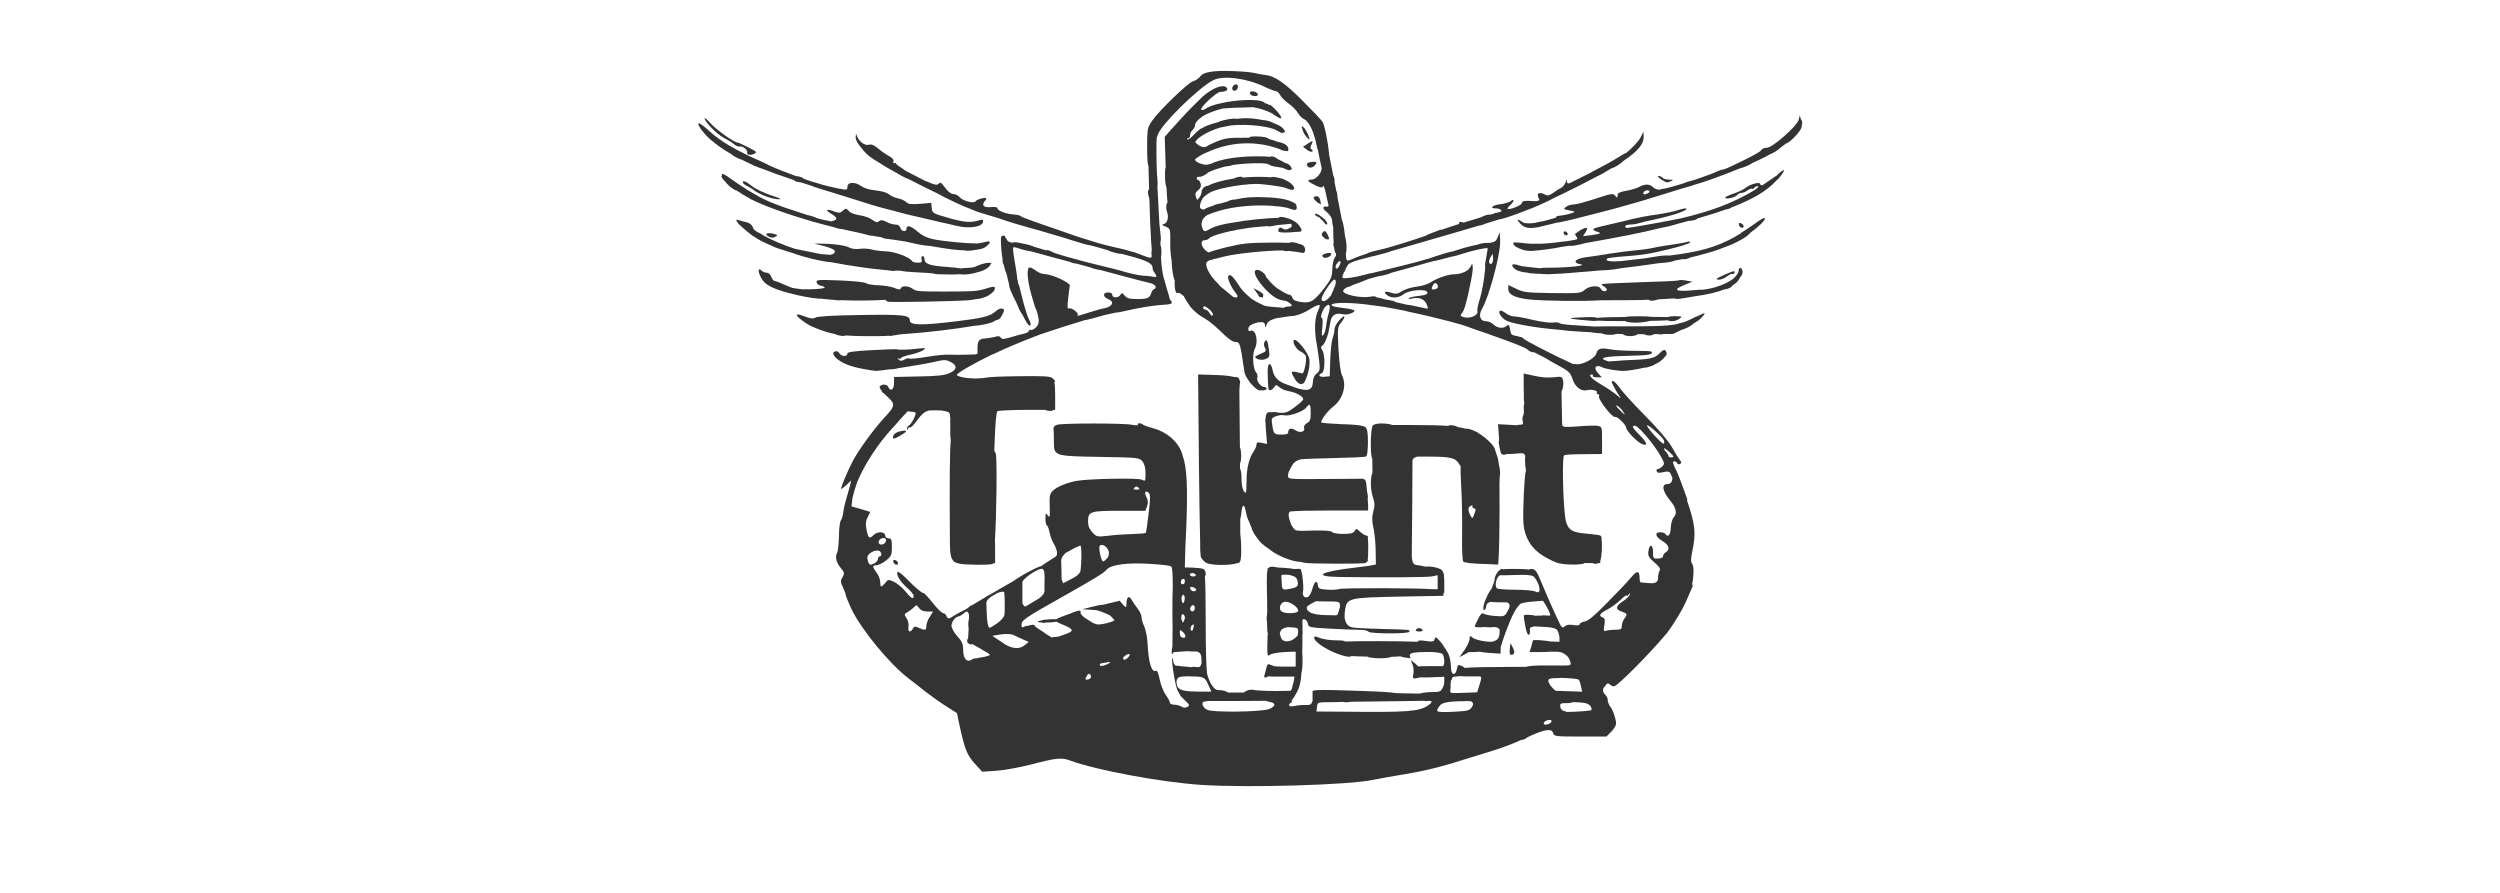 <?xml version="1.0" encoding="UTF-8"?> <svg xmlns="http://www.w3.org/2000/svg" id="Layer_2" data-name="Layer 2" viewBox="0 0 280 100"><defs><style> .cls-1 { fill: #333; } </style></defs><path class="cls-1" d="M189,56c-.23-.67-.48-1.36-.71-1.96,0,0,0-.01,0-.02-.25-.66-.47-1.2-.61-1.45-.34-.69-.37-.9-.17-.9.15,0,.3.09.34.22.04.11.19.15.32.07.19-.11.17-.21-.04-.45-.15-.19-.54-.82-.88-1.44-.41-.71-1.49-1.98-2.95-3.46-1.27-1.29-2.56-2.69-2.86-3.12-.49-.71-.92-1.03-.92-.69,0,.15.6,1.21.93,1.66.15.21.02.13-.3-.15-.34-.3-1.12-.84-1.77-1.21-1.1-.65-1.59-1.16-1.1-1.16.11,0,.17.07.11.15-.06.09.15.17.47.17h.54l-.37-.41c-.56-.59-.39-.98.19-.81.04.01.08.03.11.04.07.03.14.06.22.1.17.07.77.21,1.31.28.22.03.39.05.52.06.49.05.79.02,1.59-.11.45-.07.84-.15,1.17-.23.17.02.43-.05.85-.19.14-.05.26-.11.35-.18.34-.15.6-.32.83-.53.15-.14.25-.25.33-.36.18-.15.23-.37.09-.57-.05-.13-.1-.17-.19-.14-.13-.01-.28.1-.52.35-.52.56-1.06.69-3.44.77-.53.02-1.01.05-1.35.09-.33.02-.64.04-.92.06-.07-.02-.15-.04-.23-.07-.97-.34-.21-.5,2.45-.56,2.22-.04,2.88-.15,2.56-.47-.06-.06-.92-.09-1.92-.09s-2.22-.07-2.71-.17c-1.06-.19-1.38-.09-1.53.47-.13.54-1.59,1.31-2.24,1.2-.16-.03-.27-.04-.35-.01-2.06-.94-5.46-2.66-5.61-2.9-.08-.1-.22-.14-.38-.15-.14-.05-.28-.1-.4-.11-.39-.04-.58-.17-.62-.43-.11-.77-.22-.92-.45-.69-.34.34-1.05.26-1.46-.15-.21-.21-.58-.37-.84-.37-.67,0-.88-.65-.45-1.4.37-.62.83-1.96,1.22-3.36.48-1.68.81-3.32.81-4.13,0-.34-.01-.55-.03-.66v-.44s-.27.62-.27.62c-.05.13-.1.23-.16.31-.14.15-.34.23-.71.28-.04,0-.06,0-.1,0-.6,0-1.01.08-1.26.2-.5.1-1.03.22-1.43.34-.5.15-.95.29-1.37.42-.23.03-.56.12-1.04.27-.72.22-1.2.38-1.52.5-1.92.56-3.35.91-6.44,1.65-.18.01-.42.07-.8.18-1.03.3-2.43.5-2.52.35-.05-.07.02-.32.15-.6.1-.13.18-.27.21-.41,0-.03.02-.05.03-.08.08-.14.16-.28.24-.4.27-.25.82-.43,2.09-.75.11-.03.25-.06.39-.1.33-.07.83-.2,1.62-.41.29-.08.52-.15.71-.23.57-.16,1.14-.33,1.66-.48,1.55-.45,4.15-1.21,5.79-1.68.87-.25,1.65-.48,2.38-.7.06,0,.12-.01.2-.03.2-.05.4-.12.53-.19.55-.17,1.06-.33,1.55-.48,0,0,0,0,0,0,.43,0,3.49-1.12,5.12-1.89.4-.18.69-.33.91-.46.66-.31,1.35-.64,2.11-1.02,1.08-.54,2.03-1.02,2.86-1.47.1-.04.2-.09.3-.14.26-.13.5-.27.67-.39.23-.13.45-.26.66-.38.3-.05.88-.42,1.31-.82,1.61-1.08,2.24-1.88,2.23-2.65l-.02-.6-.35.69c-.22.41-.97,1.19-1.53,1.65-.17.06-.47.23-.99.56-.65.41-1.79,1.03-2.52,1.4-.26.13-.49.26-.7.38-.2.1-.39.19-.59.29-.56.27-1.11.55-1.59.8,0,0-.01,0-.02,0-.19.06-.28-.02-.3-.22-.02-.26-.04-.24-.11.06-.06.21-.24.47-.41.6-.02.02-.03.03-.05.04-.14.08-.25.14-.35.2v-.02l-.58.41c-.1.07-.19.12-.27.17-.02.01-.03.02-.05.03-.26.14-.41.12-.69-.03-.56-.3-.92-.09-.65.39.06.12.1.2.1.26-.09.04-.19.08-.28.12-.18,0-.46,0-.88-.03-.6-.02-.8.04-.8.24,0,.24-1.44.82-1.61.64-.04-.04.09-.22.3-.41.45-.39.5-.82.07-.45-.17.13-.69.3-1.16.35-.92.09-1.31.49-.49.47.28,0,.54.11.58.24.02.04,0,.08-.03.12-.15.04-.31.08-.47.13-.2,0-.3.04-.28.08-.16.05-.33.09-.49.14-.18-.06-.49.03-1,.28-.01,0-.02.01-.03.02-.65.19-1.31.39-1.93.58-.04-.01-.07-.03-.12-.04-.24-.06-.41-.04-.37.06.03.04,0,.1-.08.16-.77.24-1.44.46-1.93.64-.02-.03-.04-.05-.08-.03-.07.04-.6.22-1.12.43-.22.08-.42.18-.58.27-1.33.46-3.27,1.08-4.66,1.45-.18.04-.36.09-.55.13-.77.17-1.17.29-1.37.42-.53.17-.99.33-1.24.44-.31.14-.55.24-.74.3,0,0,0,0-.01,0-.23.07-.3,0-.34-.71.14-.55.12-1.2-.09-2.05,0-.03-.02-.08-.02-.12-.07-.77-.19-1.35-.34-1.71-.14-.72-.31-1.57-.48-2.49-.01-.34-.06-.57-.14-.72-.02-.09-.03-.18-.05-.26-.05-.24-.09-.48-.14-.72.03-.21-.03-.52-.15-.75-.17-.89-.33-1.71-.47-2.37,0-.04,0-.07,0-.11-.11-1.23-.5-3.18-.73-3.51-.13-.21-1.16-1.29-2.28-2.41-1.98-1.98-3.1-2.75-4.18-2.84-.26-.04-.84-.13-1.31-.24-.47-.11-1.87-.19-3.12-.21q-2.26,0-2.71.52c-.24.3-.65.6-.92.65-.54.15-3.77,3.27-4.56,4.41-.06.08-.1.16-.15.23-.03.03-.06.08-.08.13-.31.53-.33.89-.33,2.61,0,1.28.04,1.92.16,2.13,0,.14,0,.28,0,.42.02.79.04,1.52.06,2.19-.17.09-.17.32-.03.85.02.06.04.11.06.15.03.8.05,1.51.07,2.13,0,.15,0,.32.02.51,0,.31.02.57.04.81.05,1.06.09,1.81.14,2.33-.03.09-.05.24-.03.41.06.58.04.58-1.31.06-.46-.18-.71-.27-.84-.28-.51-.16-1.05-.31-1.44-.39-.14-.03-.28-.06-.42-.09-.05-.01-.09-.03-.15-.04-.26-.06-.46-.11-.62-.14-.96-.24-2.04-.56-3.52-1.04-.64-.23-1.39-.5-2.19-.77-2.19-.73-4.03-1.4-4.11-1.49-.06-.09-.39-.19-.75-.21-.9-.06-1.89-.41-1.89-.69,0-.13-.24-.19-.73-.15-.86.09-1.12-.21-.64-.75q.34-.37-.32-.24c-.35.07-.71.22-.77.34-.19.28-1.38-.02-1.76-.43-.19-.21-.49-.37-.67-.37-.34,0-.71-.3-1.2-.99-.21-.3-.34-.34-.49-.19-.17.17-.37.17-.88-.04-.34-.15-.52-.23-.63-.25-.47-.24-.98-.51-1.51-.78-.23-.12-.46-.24-.69-.35-.09-.08-.2-.16-.31-.23-.39-.24-.75-.5-.77-.58-.04-.09-.15-.11-.24-.06-.09.07-.11-.02-.06-.17.07-.21-.07-.39-.49-.62-.34-.19-.9-.58-1.23-.86-.45-.37-.73-.5-1.01-.41-.45.13-1.06-.3-1.33-.93-.14-.36-.15-.36-.15-.01-.01.01-.02.04-.02.09,0,.32.24.75.66,1.22.29.39.65.76.97.99.2.15.6.41,1.09.7.27.17.54.35.84.52.11.06.24.13.36.2.79.46,1.52.87,1.69.94.1.04.18.07.25.09,1.03.53,2.18,1.1,3.29,1.64,1.16.64,2.77,1.4,3.96,1.84.35.15.63.26.78.3.58.17,1.42.43,2.06.62.88.33,2.99.96,4.55,1.37.88.26,1.77.52,2.65.78.34.11.74.24,1.14.36,1.09.35,1.72.52,2.07.56.68.19,1.31.37,1.87.52.13.07.28.14.45.19.55.17.91.25,1.13.23.06.02.13.03.18.05.79.2,1.38.37,1.85.52.02,0,.04.01.06.02.02,0,.03.01.05.02,1,.34,1.31.6,1.31.97,0,.02.01.05.02.09-.02.11.08.29.29.58q.3.45-.22.32c-.2-.05-.31-.07-.37-.05-.16-.04-.34-.06-.53-.06-.41,0-1.31-.17-1.98-.35-.67-.21-2.2-.6-3.38-.88-.73-.17-1.73-.43-2.66-.69-.2-.07-.32-.11-.4-.11-.42-.12-.82-.23-1.15-.34-.23-.07-.43-.13-.64-.2-.1-.06-.21-.12-.35-.18-.35-.15-.49-.18-.55-.1-.52-.16-.97-.3-1.36-.41-.33-.15-.77-.27-1.24-.35-.72-.18-.99-.19-1.15-.1-.42-.05-.57-.16-.68-.39-.03-.08-.09-.15-.14-.21-.02-.07-.04-.12-.06-.14-.08-.08-.15-.08-.2-.03-.01,0-.03-.01-.04-.01-.22,0-.24.24-.15,1.51.03.37.08.72.13,1.06l.05.7.04-.22c.1.47.22.89.36,1.21.07.33.18.79.29,1.2-.03.28.23.88.89,2.19.16.45.42.97.64,1.25.08.15.16.3.24.47.35.67.64.92.64.5,0-.11-.09-.35-.21-.56-.12-.23-.3-.79-.51-1.51-.03-.11-.06-.21-.08-.3-.11-.42-.23-.89-.35-1.38-.09-.41-.15-.63-.25-.76-.01-.22-.05-.43-.12-.6,0-.02.02-.03.02-.05-.02-.19-.13-1.01-.28-1.83-.15-.8-.22-1.51-.17-1.57.04-.06.35,0,.69.13.48.16,1.01.28,1.43.34.54.15,1.18.33,1.97.54.84.23,1.61.43,2.34.63.05.03.09.07.15.08.2.05.36.08.5.09.56.15,1.08.29,1.56.42.1.05.22.11.37.14.34.09.59.14.8.17,3.79,1.02,5.16,1.38,5.55,1.46.24.05.42.17.58.33,0,.02.02.03.02.05,0,.15-.07.28-.17.28s-.24.19-.32.43c-.19.58-.41.69-1.59.69-.82,0-1.12-.07-1.38-.37-.3-.34-.37-.35-.5-.09-.21.35-.9.37-.9,0,0-.17-.17-.28-.47-.28-.62,0-.62.52.02.75.71.28.5.8-.39,1.01-.41.07-1.12.28-1.59.43-1.42.45-1.59.49-1.46.34.19-.21-.73-.9-.99-.73-.15.07-.17-.22-.07-1.06.06-.65.15-1.33.19-1.48.09-.34-2.02-1.31-2.8-1.31-.28,0-.71-.17-.97-.37-.13-.11-.29-.2-.43-.27-.08-.07-.17-.11-.26-.09-.02,0-.05-.01-.07-.01-.07,0-.11.07-.14.16,0,0,0,.02,0,.03-.02.06-.03.11-.04.19,0,.02-.01.03-.01.05,0,.03,0,.06,0,.09-.03.61.15,1.69.48,2.75.15.58.34,1.19.47,1.45,0,.02.02.03.03.04.37,1.18.32,1.56-.05,1.94-.22.22-.49.35-.58.3-.11-.07-.19-.04-.19.07s-.22.24-.5.32c-.3.06-.97.24-1.51.41-.82.24-1.03.26-1.16.06-.09-.19-.3-.21-.67-.09-.3.07-.75.15-1.01.17-.73.02-.93.24-.93,1.05v.66c-.08.03-.15.05-.22.08l-.94.03c-.65.02-1.51.02-1.92,0-.41-.04-1.57.07-2.56.24-1.01.17-1.91.26-2,.19-.11-.06-.35,0-.56.13-.07.04-.12.07-.18.09-.09.01-.16.02-.25.03-.06-.02-.12-.06-.19-.13-.19-.21-.19-.22,0-.13.11.07.22.06.22-.02,0-.09.5-.28,1.12-.41s1.25-.37,1.44-.52c.3-.22.22-.24-.6-.15-1.08.13-2.17.17-2.43.07-.09-.02-1.38.02-2.86.11-2.05.11-2.65.21-2.65.39,0,.37-.69.32-.9-.06-.11-.19-.3-.26-.49-.19-.22.09-.23.26-.1.46,0,0,.01.02.02.03,0,.01.02.03.03.04.02.03.05.07.09.11.27.29.76.61,1.27.81.52.22,1.18.39,2.13.56.09.01.19.03.28.04.18.05.38.08.58.09.11.02.21.03.26.04.14.01.77-.06,1.59-.18.07,0,.14,0,.19,0,.19,0,.56-.06.85-.14,1.46-.22,3.13-.51,3.9-.68.32-.08.64-.14.91-.19.45-.05.64.02.96.19.78.39.73.86-.13,1.25-.54.24-1.33.34-3.46.37l-2.75.06v.69c0,.73-.41,1.01-.64.43-.06-.18-.29-.27-.51-.26-.02,0-.04-.02-.06-.02-.03,0-.05.03-.07.04-.13.03-.26.08-.32.19-.05.07.02.23.18.43.04.09.08.17.15.24.08.08.15.13.22.17.06.06.12.12.19.19,1.05.95,1.05,1.08-.26,2.5-1.12,1.2-2.76,3.46-3.46,4.74-.56,1.05-1.44,3.12-1.34,3.19.04.04.3-.17.58-.43l.54-.5-.11.47c-.06.24-.24.92-.41,1.48-.17.56-.34,1.31-.37,1.64-.04.34-.15.73-.26.86-.11.13-.22.95-.22,1.79-.02.86-.11,1.7-.21,1.87-.26.41-.07,1.12.41,1.68.43.5.45.64.15,1.12-.19.28-.17.49.09,1.03.17.37.32.77.32.86,0,.11.28.8.62,1.55,1.08,2.28,4.26,6.16,6.39,7.79.52.39,1.4,1.08,1.98,1.55.58.45,1.61,1.18,2.26,1.59l1.21.77.3,1.44c.58,2.63.84,3.29,1.7,4.22l.82.9,1.64-.11c.92-.07,2.63-.39,3.81-.69,2.86-.75,3.42-.8,4.35-.47,2.95,1.1,10.27,2.45,14.79,2.75,5.32.34,16.55,0,19.15-.56.47-.11,2.11-.39,3.64-.65,1.55-.24,3.64-.73,4.67-1.05.07-.02.15-.05.23-.07.04,0,.07-.01.11-.02.51-.15,1.08-.33,1.67-.52.71-.22,1.44-.44,2.01-.62,1.9-.57,2.87-.91,4.39-1.58.09.04.25-.01.46-.16.07-.04.1-.08.13-.1.14-.06.28-.13.43-.2,1.64-.73,2.33-.8,2.48-.26.09.35.26.37,3.03.37h2.93l.54-.54c.3-.3.54-.71.54-.92,0-.5-.37-1.57-.67-1.92-.03-.03-.05-.07-.08-.11-.06-.14-.11-.27-.16-.38-.02-.07-.02-.13-.02-.19,0-.21-.13-.49-.28-.62-.21-.18-.28-.43-.24-.67.08-.13.21-.32.43-.57.12-.05.22-.02.32.08.13.13.34.22.47.22.37,0,4.18-3.86,5.74-5.76.08-.05.29-.33.66-.87.08-.12.18-.27.29-.44.75-1.14,1.31-2.19,1.68-3.15.27-.58.46-1.03.46-1.15,0-.06-.05-.04-.11.02.06-.24.1-.47.13-.69.09-.93.07-1.4-.09-1.66-.17-.28-.17-.58.02-1.49.41-2,.32-2.91-.62-5.68ZM98.43,61.68c.32.13.39.64.09.64-.09,0-.19.13-.19.28s-.17.35-.35.47c-.21.09-.41.19-.47.19-.21,0-.43-.64-.35-.93.11-.39.88-.78,1.27-.64ZM98.93,60.26c.24,0,.34.11.3.32-.06.34-.54.54-.75.32-.22-.21.07-.64.45-.64ZM111.39,66.59c.18-.1.35-.17.5-.24.05-.01.11-.02.17-.04.22-.06.34-.05.41.01.04.24.06.79.06,1.41s0,.94-.05,1.19c0,.02-.02.03-.02.05-.06.22-.45.62-.86.9-.42.27-.65.42-.78.45-.06-.05-.12-.16-.16-.32,0-.05-.01-.09-.03-.11-.06-.28-.1-.68-.12-1.25l-.04-1.15s0,0,0,0c0-.15.19-.41.41-.56.09-.06.15-.12.21-.16l.3-.15ZM116.77,63.72c.21.17.26.52.21,1.64,0,.34,0,.66,0,.91-.01.03-.03.06-.03.08-.07.26-.41.6-.82.82-.37.21-.84.49-1.03.62-.28.19-.37.17-.52-.09-.02-.04-.05-.06-.07-.1v-2.45c.27-.53,1.91-1.59,2.28-1.43ZM128.29,57.18l.19-.5c.13-.37.11-.65-.07-.99-.28-.52-.15-.82.24-.5.19.17.21.58,0,2.3-.13,1.14-.28,2.13-.32,2.19-.06.06-.71.11-1.46.13-.75.02-1.96.09-2.71.19-1.31.15-1.34.13-1.81-.37-.34-.37-.49-.73-.49-1.21,0-1.14.22-1.21,3.53-1.21h2.9ZM127.06,54.62c.17-.17.28-.17.45,0,.17.17.13.22-.22.22s-.39-.06-.22-.22ZM143.57,64.37h.6c.08,0,.16.01.24.02.07.03.15.05.24.07.39.09.6.26.67.6.15.58-.02.75-.92.9-.63.13-.73.09-.82-.26l-.02-.34-.05-.84c.02-.05.03-.1.05-.15ZM143.57,68.5c-.43-.26-.19-1.05.35-1.1.52-.06,1.48.58,1.48,1.01,0,.3-1.4.37-1.83.09ZM143.57,71.62c-.09-.12-.18-.44-.24-.72.03-.04.06-.09.08-.16.06-.24.32-.41.77-.49h.19c.43,0,.73.04.93.11.09.12.11.3.08.54-.02.1-.02.18-.03.25-.06.07-.12.14-.2.22-.5.5-1.25.62-1.57.24ZM150.02,78.62c.12,0,.27,0,.41,0,0,0,.01,0,.02,0,.25.06.56.04.79-.02,1.66-.03,3.87-.05,5.5-.07l2.76-.04c.13.03.26.05.38.02.43-.07.55.05.36.26l-.02.02c-.07.07-.16.14-.28.23-1.06.67-2.22.77-9.36.69l-3.14-.02.06-.5c.04-.37.06-.48.51-.53l2.01-.03ZM163.48,75.72c.22.03.57.04,1.15.04h.97c.39,0,.42-.04-.09,1.57l-.08.21-1.62.06c-.68.03-1.06.03-1.28,0-.1-.05-.12-.19-.08-.44.04-.19.04-.3,0-.37.02-.16.03-.34.05-.54.06-.05.11-.12.11-.21,0-.19.19-.28.56-.28.14,0,.24-.02.33-.04ZM168.01,64.43c.37,0,.97,0,1.64-.03,1.1-.04,1.71-.02,2.09.14.26.23.54.74.65,1.16,0,0,0,.02,0,.03l.02.1c.02.14.03.26,0,.35-.07.19-.19.21-.47.06-.21-.09-1.2-.19-2.2-.19s-1.94-.07-2.07-.15c-.33-.22-.08-1.33.34-1.47ZM175.47,79.75c-.06-.04-.13-.09-.22-.1-.28-.04-.45-.21-.49-.47-.06-.39.02-.43.69-.43.38,0,.57-.03.67-.11,1.26.02,1.63.09,1.95.37.01.01.02.02.03.03.16.19.19.38.12.51-.4.09-1.81.18-2.75.19ZM182.54,66.61c-.06.15-.39.49-.77.73-.84.54-.88.92-.13,1.16.64.22.65.3.28.8-.15.21-.28.56-.28.8,0,.37-.09.43-.73.43-.41,0-.88.06-1.03.11-.26.09-.3.02-.19-.62.09-.6.06-.77-.19-.86-.49-.19-.35-.45.5-.88.43-.22,1.1-.71,1.49-1.08.37-.37.69-.6.69-.5,0,.11.09.06.21-.09.17-.24.19-.24.13,0ZM118.9,64.9c0-.31-.01-.69-.02-1.09l-.03-1.1s.03-.04.03-.07c0-.15.17-.41.37-.6.04-.03.07-.07.1-.11l.5-.27c.21-.12.4-.23.57-.32.08-.02.19-.07.34-.14.13-.07.21-.1.27-.09.14.34.1,2.14-.03,2.9-.12.28-.43.55-1,.83l-.93.49-.16-.42ZM123.18,61.12c.24-.24.73.02.97.54.01.03.02.06.03.09.05.23.01.45-.1.68-.02.03-.03.05-.06.08-.19.21-.39.37-.47.37-.22,0-.56-1.57-.37-1.76ZM119.07,66.8c3.53-2,4.59-2.63,4.86-2.99.45-.58,2.47-.84,5.14-.64,1.44.11,1.95.16,2.15.31.09.27.12.86.13,2.31-.03.58-.04,1.4-.04,2.31,0,.98,0,1.66.02,2.13l-.02,2.16c-.05.2-.09.42-.08.66,0,.21.06.26.11.15.02-.06.07-.12.13-.16l1.1-.08c.17-.01.31-.02.46-.03.13.02.3.03.53.03h.44c.47.1.57.38.57,1.01v.32s-.04.09-.06.15c-.06.26-.21.32-.58.26-.2-.04-.36-.03-.43.02h-.09c-.65-.06-1.36-.12-1.59-.16-.06,0-.11-.01-.16-.01-.16-.17-.27-.38-.27-.53,0-.21-.04-.34-.09-.28-.13.13.21,2.39.5,3.36.06.2.18.44.34.67,0,.03.01.06.03.09.05.1.15.2.27.3.07.08.14.16.22.23.58.54.62.62.32.78-.24.13-.45.11-.67-.04-.21-.11-.56-.21-.82-.21s-.47-.11-.47-.24-.21-.52-.47-.88c-.24-.34-.56-1.12-.67-1.72-.11-.58-.28-1.03-.37-.97-.52.32-.88-.86-.99-3.14-.04-.67-.21-1.49-.37-1.83-.17-.34-.3-.8-.3-1.05,0-.22-.21-.65-.45-.95-.22-.28-.52-.71-.65-.95-.28-.54-.58-.35-.58.37,0,.3-.02.42-.09.43-.12-.08-.24-.18-.32-.28l-.35-.43-1.89.46c-.2-.02-.57.06-1.26.23l-1.03.26,1.03.07c.19.01.37.03.55.04.52.13,1.13.38,1.56.62l.09.1.37.4c-.21.19-1.26.48-1.84.48-.15,0-.37-.08-.62-.19-.06-.05-.13-.09-.21-.14l-.65-.41h0c-.19-.14-.35-.3-.47-.45,0-.01,0-.02,0-.03.02-.35-.04-.39-.49-.26-.33.1-.55.19-.69.27-.09.03-.19.06-.3.1-.57.19-1.07.4-1.26.52-.32-.02-.78,0-1.2.05-.02,0-.04,0-.07,0-.12,0-.22.03-.29.06-.21.04-.38.09-.48.14-.12.07.06.11.46.12.05.03.1.05.17.05.08,0,.16-.02.23-.05.07,0,.12,0,.2,0,.44-.01.79-.04,1.03-.09.11.08.27.17.47.24,1.57.64,1.59.8.19,1.27l-.5.17c-.08,0-.17,0-.28.02-.19,0-.32.03-.42.07l-.73-.44c-.09-.09-.24-.2-.47-.34-.3-.17-.58-.37-.7-.49,0,0,0,0,0-.01,0-.21-.36-.19-.89,0-.04-.06-.12-.03-.27.05-.26.15-.34.11-.34-.17,0-.54.3-.75,4.67-3.21ZM132.27,71.34c-.07-.06-.13-.28-.13-.49,0-.17,0-.26.05-.27.03,0,.05.01.09.04,0,0,0,0,0,0,.04.03.1.08.17.14.02.02.03.02.05.04.4.37.33.76-.1.59-.01,0-.02,0-.03,0-.03-.02-.07-.03-.1-.06ZM132.66,64.88c.02.06.04.14.04.23s-.03.18-.06.24c-.05.04-.11.08-.18.09-.03,0-.05,0-.07,0-.11-.03-.16-.14-.12-.34.02-.07.05-.14.08-.2.1-.07.22-.08.31-.04ZM132.56,67.53s-.03.02-.04.02c-.09,0-.19-.21-.19-.47s.09-.47.19-.47c.07,0,.12.09.16.22.03.2,0,.45-.11.7ZM132.61,69.51s0,.01,0,.03c-.04.08-.09.15-.14.22-.02-.03-.04-.1-.08-.25-.02-.07-.05-.13-.09-.2.02-.13.03-.24.03-.33,0-.08.02-.12.05-.17.06,0,.12,0,.2.02,0,0,0,0,0,0,.07.09.13.22.13.36,0,.08-.04.19-.09.31,0,0,0,0,0,.01ZM133.27,64.36c0-.09.11-.18.26-.18s.34.09.39.19c.06.11-.06.19-.26.19-.22,0-.38-.07-.39-.18,0,0,0,0,0-.01ZM133.5,68.47s-.06-.02-.09-.04c-.03-.02-.06-.06-.08-.1-.02-.05-.04-.1-.03-.17.09-.47.52-.52.52-.07,0,.22-.11.38-.29.39-.01,0-.02,0-.04-.01ZM133.99,66.04c-.04.1-.14.17-.27.19-.14-.01-.29-.08-.36-.19-.07-.11-.09-.22-.04-.28.12-.12.61.1.67.28ZM133.71,69.99s0,.24-.07.43c-.09.28-.17.3-.26.13-.15-.22.17-.75.34-.56ZM121.7,76.13c-.16-.02-.17-.1,0-.39.13-.26.26-.34.39-.21.11.11.13.28.07.39-.07.1-.23.18-.37.19-.03,0-.06,0-.1,0ZM123.44,74.27c.13,0,.42-.06.67-.11,0,0,0,0,.01,0,.11,0,.2,0,.25.02-.02.02-.04.03-.08.06-.5.32-1.12.45-1.12.24,0-.1.1-.19.22-.2.01,0,.03,0,.05,0ZM126.52,73.28s0,.02,0,.04c0,.07-.05.19-.21.35-.26.26-.52.3-.52.04,0-.09.17-.26.37-.37.2-.11.32-.11.35-.05ZM112.06,71.06c.58-.09,1.11-.07,1.43.05l.72.34,1.01.45-.43.34c-.58.47-1.25.46-2.18-.04-.15-.11-.32-.23-.51-.35l-.97-.64.93-.15ZM163.34,78.55c.13,0,.24-.01.36-.02.09.03.24.02.43-.01.74-.02.81.06.85.37,0,.02,0,.03,0,.05-.3.71-.6.68-2.04.77-.21.02-.41.03-.61.03-.03,0-.07,0-.1,0-.65.02-1.15,0-1.22-.08-.11-.09,0-.35.26-.64.05-.06.08-.09.12-.13.4-.23.84-.3,1.94-.35ZM141.79,78.49c.09.05.23.1.38.12.75.09.75.49-.02.8-.41.17-2.14.28-3.78.29-.73,0-1.44-.01-2.01-.04-.52-.03-.93-.08-1.1-.14-.58-.22-.82-.95-.3-.95.1,0,.19-.02.25-.06.93.01,2.04.01,3.24,0l3.33-.02ZM134.03,77.45c-1.77,0-2.26-.24-2.26-1.08,0-.11.02-.21.05-.28.02-.03.04-.05.07-.09.02-.03.05-.06.07-.09.22-.15.66-.18,1.57-.15,1.4.04,1.42.06,1.92,1.2l.22.5h-1.64ZM108.51,69.32c0,.05,0,.1-.02.15-.06.29-.05.63,0,.92-.02.46-.04.85-.06,1.07-.14.19-.17.48.03.6.23.14.36.16.44.07.19.12.41.25.7.4.08.04.15.08.22.12.07.05.15.1.25.16.2.13.34.2.45.25.2.13.34.24.34.28,0,.07-.41.21-.93.28-.24.04-.46.08-.65.13-.08-.05-.23,0-.51.17-.54.28-.9-.21-.9-1.2,0-.58-.13-.9-.65-1.46-.37-.41-.65-.93-.65-1.18,0-.32.21-.68.45-.89,0,0,.01,0,.02-.01.08-.03.14-.07.21-.11.04-.01.07-.04.11-.04.11,0,.37-.15.56-.32.32-.28.39-.28.54-.06.04.06.06.16.07.28v.37ZM104.12,69.1c-.21.32-.37.78-.37,1.03,0,.47-.15.5-.84.19-.43-.19-.52-.19-.67.09-.28.5-.6.37-.49-.19.06-.3-.04-.69-.21-.97-.28-.43-.28-.47.04-.65.21-.11.52-.35.73-.54.34-.34.35-.34.62.04.21.26.49.39.92.39h.65l-.37.62ZM173.42,76.21c0-.19.26-.26.84-.26.24,0,.4-.01.52-.03.93.02,1.93.11,2.03.2.05.07.1.17.14.28.05.13.09.3.12.47l.13.6-1.72-.06-1.23-.04c-.35-.21-.85-.85-.85-1.16ZM187.43,51.16s-.13.07-.28.07-.28-.07-.28-.17-.13-.3-.28-.47c-.17-.15-.26-.34-.21-.37.07-.09,1.05.77,1.05.93ZM186.33,49.26c.09.19.09.37,0,.43-.17.11-2-1.91-1.85-2.05.13-.11,1.62,1.21,1.85,1.63ZM181.34,45.86c-.3-.3-.41-.52-.26-.45.15.06.43.32.62.56.45.64.32.58-.35-.11ZM160.35,32.3c0-.09.09-.28.19-.43.13-.21.22-.22.39-.06.11.11.15.3.09.41-.15.22-.67.28-.67.07ZM166.92,28.84l.24-.43.06.45c.07.49-.22.92-.41.6-.07-.11-.02-.39.11-.62ZM160.65,29.24c.23-.06.5-.12.85-.21.34-.08.61-.16.85-.23.01,0,.04,0,.05-.01.35-.06.99-.22,1.4-.37,1.03-.34,2.71-.71,2.8-.62.02.02.02.11,0,.25,0,0,0,0,0,0-.03.09-.08.34-.12.68-.08.38-.16.8-.16.98,0,.11.01.17.03.21,0,.12-.02.23-.03.35-.09,1.03-.34,2.41-.54,3.08-.22.65-.35,1.31-.32,1.42.21.54-.88,1.01-1.66.71-.26-.11-.26-.17-.04-.43.23-.25.57-1.46.88-3.08.21-.94.35-1.81.3-2.08,0-.36-.08-.42-.23-.02,0,0,0,0,0,0-.08.07-.16.18-.24.31-.36.31-1.01.54-1.59.54-.73,0-1.98.45-2.73.95-.26.17-.92.37-1.46.43-.54.06-1.29.28-1.64.5-.54.34-.73.35-1.23.19-.69-.24-.95-.09-.45.28.52.37,1.29.32,1.85-.13.64-.49,2.65-.62,2.65-.17,0,.21-.28.3-.97.37-.52.06-1.03.17-1.12.26-.07.09.07.11.35.04.77-.19,1.38.04,1.62.58.13.26.19.5.17.54-.04.02-.56-.07-1.18-.22-.59-.13-.99-.21-1.26-.23-.46-.1-.87-.2-1.24-.29-.02-.09-.23-.14-.73-.22-.09-.01-.19-.03-.28-.04-.16-.04-.31-.09-.45-.13-.18-.05-.41-.1-.63-.13-.04-.12-.27-.15-.75-.06-1.01.17-2.97-.24-2.97-.65,0-.13.21-.31.49-.44.12,0,.34-.09.58-.22.8-.29,1.37-.51,1.76-.68.15-.04.31-.09.46-.13.21-.05.5-.13.85-.22.17,0,.45-.07.92-.21.13-.04.25-.08.35-.14.83-.23,1.76-.48,2.62-.72.77-.22,1.52-.44,2.18-.61ZM148.04,35.61c-.24,0,.11-1.03.47-1.33.43-.35.54-.04.3.82-.13.43-.26,1.1-.3,1.49s-.17.82-.3.93c-.19.19-.21,0-.11-.84.07-.65.04-1.08-.06-1.08ZM148.02,33.46c0-.39,1.18-2.15,1.44-2.15.22,0,.19.56-.06.97-.04.08-.04.1-.02.11-.13.27-.24.52-.32.72-.04.04-.09.09-.13.14-.43.54-.92.64-.92.21ZM150.12,29.26s.03.06.03.09c-.01.1-.06.27-.16.44-.17.32-.28.37-.39.21-.13-.2.33-.85.52-.74ZM111.22,39.68c1.41-.69,3.41-1.52,5.3-2.23,1.79-.61,3.61-1.19,4.97-1.59.38-.06,1.26-.28,1.96-.5.07-.02.14-.04.2-.06.44-.1.86-.19,1.25-.28,0,0,.02,0,.02,0,.09.02.92-.13,1.83-.35.9-.21,2.32-.43,3.14-.5,1.36-.09,1.46-.13,1.29-.45-.03-.07-.09-.12-.15-.17-.06-.29-.2-.74-.43-1.49,0-.02,0-.03-.01-.05-.04-.15-.08-.31-.13-.49-.05-.16-.09-.29-.13-.42-.16-.68-.25-1.34-.3-2.29.03-.15.05-.35.05-.57,0-.41-.03-.62-.1-.73,0-.12-.01-.25-.02-.39.08-.12.07-.41,0-1.07-.03-.38-.07-.72-.11-1.02-.04-.86-.09-1.74-.13-2.49-.03-.51-.06-1.08-.09-1.66.04-.14.03-.41,0-.9-.01-.17-.03-.33-.05-.48-.04-.96-.06-1.84-.06-2.42,0-.78,0-1.28.03-1.64.04-.1.09-.22.12-.34.34-1.12,4.5-5.23,6.2-6.11,1.12-.58,3.77-.24,5.81.75.54.26,1.1.47,1.23.47s.34.19.45.41c.11.24.54.67.93.95.41.28.9.77,1.06,1.06.17.3.5.64.73.73.06.03.13.07.19.13.09.1.17.19.25.28.38.52.74,1.43.93,2.47.06.28.12.49.18.66,0,.01,0,.02,0,.03.11.58.26,1.28.4,1.91-.01.03-.02.07-.02.11-.02.47-.65,1.16-1.1,1.16-.62,0-.45.24.39.64.65.3.8.32.88.09.04-.15.19.21.3.77.13.56.26,1.16.3,1.31.06.19-.04.26-.24.22-.43-.07-.43.24,0,.56.27.19.49.5.63.82.03.31.08.64.15.96,0,.74.02,1.3.05,1.73-.02.06-.03.12-.03.2,0,.11.03.21.07.28.04.33.09.52.15.6.13.17.13.34-.06.54-.13.17-.26.75-.28,1.31-.02.86-.13,1.12-.84,2.05-1.2,1.55-1.57,1.79-2.63,1.64-.64-.09-.92-.22-.99-.47-.07-.21-.22-.35-.35-.35s-.62-.24-1.1-.56l-.32-.2c-.25-.2-.48-.41-.65-.6-.23-.27-.41-.47-.56-.65,0-.04,0-.08-.02-.13-.1-.24-.57-.58-.83-.63-.01,0-.03,0-.04-.01,0,0-.02,0-.03,0,0,0,0,0,0,0-.02,0-.03,0-.05,0-1.08,0,1.27,3.04,2.6,3.36.28.06.49.11.67.13.32.18.6.38.6.49,0,.07-.21.13-.47.13-.19,0-.33.05-.4.13-.28-.02-.56-.03-.81-.06-.67-.04-1.09-.09-1.44-.19-.07-.04-.14-.08-.21-.11-.42-.19-.75-.37-1.04-.55-.4-.28-.85-.71-1.23-1.13-.1-.13-.19-.26-.29-.41-.57-.87-.81-1.17-1.02-1.19,0,0,0,0,0,0-.06-.02-.1,0-.13.03-.02,0-.03.01-.05.02-.21.13.28,1.31.78,1.89.35.41.28.67-.15.5-.04-.01-.07-.02-.1-.01-.53-.45-1.03-.86-1.44-1.18-.1-.13-.21-.26-.33-.38-.88-.84-1.46-2-1.18-2.35.11-.13.34-.24.49-.24.08,0,.13-.03.16-.07.29-.05.7-.15,1.31-.31,1.36-.35,4.92-.69,6.53-.68.25.08.53.11.68.05.34.05.77.1,1.08.14.47.12.66.12.72-.06.02-.04.03-.1.03-.17,0,0,0,0,0-.01,0,0,0,0,0,0,0,0,0,0,0,0,0-.37-.15-.58-.72-.7-.29-.15-.89-.24-1.06-.1-.49-.02-1.11-.03-1.9-.03-2.73.02-3.27.07-5.29.56-.93.24-1.5.4-1.84.55,0,0,0,0,0,0-.78-.39-1.08-1.38-.41-1.38.19,0,.45-.13.58-.3,0,0,0,0,0,0,.38-.22,1.23-.48,2.26-.71.23-.02.49-.07.74-.15.82-.15,1.7-.28,2.5-.34.3-.02.61-.05.92-.08.08.06.23.06.53,0,.23-.04.43-.08.61-.11.43-.04.79-.07,1.02-.1l.42-.05c.11.03.14.09.14.2,0,.06-.02.11-.05.17-.16.12-.36.22-.56.28-.15,0-.29-.02-.4-.11-.26-.21-.49-.09-.49.24,0,.01.02.02.03.03-.01.01-.03.03-.03.04,0,.16,1.13.17,1.86.07.26,0,.46-.02.53-.03.29,0,.27-.26,0-.62-.06-.09-.14-.18-.24-.27-.02-.02-.03-.04-.05-.06-.09-.09-.23-.18-.37-.26-.05-.03-.09-.05-.14-.08-.03-.01-.05-.03-.08-.04-.08-.04-.16-.07-.24-.1-.57-.22-1.17-.31-1.24-.12-1.33.02-3.49.23-5.16.54,0,0,0,0,0,0-.86.11-2.03.4-2.5.69-.5.3-.65.34-.78.11-.35-.56-.19-1.25.39-1.61.04-.02.07-.04.1-.06.31-.14.73-.29,1.3-.46,1.71-.51,4.08-.7,6.05-.55.23.05.42.07.54.05.39.04.75.11,1.09.18.04.02.08.03.13.05.52.18.72.22.8.12.06-.04.08-.12.08-.25,0-.03-.01-.05-.02-.07,0-.22-.12-.37-.35-.45-.5-.32-1.51-.53-3.02-.59-1.42-.06-2.29-.03-3.48.24-.23.01-.45.04-.61.1-.1.03-.18.07-.25.12-.27.07-.57.16-.89.25-.29.03-.55.11-.72.22-.55.17-.85.28-1.05.44-.34-.03-.46-.12-.46-.36,0-.27.15-.63.33-.92.2-.24.52-.49.92-.69,1.03-.5,4.28-1.01,5.57-.88,1.05.1,2.01.24,2.62.37.05.02.1.04.15.06.75.28.84.28.95.07.07-.11-.05-.29-.26-.49,0,0,0-.01-.02-.02-.1-.11-.23-.2-.38-.28-.26-.16-.57-.3-.85-.37-.66-.15-.95-.19-1.08-.1-.65-.06-1.43-.07-2.34-.03-.28.01-.56.03-.83.06-.04-.06-.09-.1-.14-.1-.33,0-.64.09-.84.21-1.24.18-2.29.48-2.92.82-.05-.03-.14,0-.31.09-.21.11-.37.35-.37.52,0,.19-.11.5-.26.69-.24.34-.26.34-.39-.09-.11-.32-.04-.5.26-.73.26-.21.35-.43.28-.71-.07-.24-.19-.43-.28-.43s-.17-.09-.17-.19c0-.11.11-.19.24-.17.26.05.71-.18,1.03-.47l.07-.04c.43-.22,1.24-.49,1.95-.66.14,0,.32-.02.59-.09.06-.02.11-.04.15-.06,1.57-.23,3.93-.28,4.07-.04.06.07.47.21.9.26.22.03.47.07.7.11.05.03.1.06.16.09.28.15.58.21.67.11,0,0,0-.02.02-.03.14,0,.15-.08.04-.21-.06-.22-.35-.47-.65-.5-.13-.08-.26-.15-.41-.23-.17-.09-.32-.16-.47-.23-.2-.17-.48-.3-.65-.3-.08,0-.13.04-.18.06-.36-.05-.8-.06-1.48-.06-2.26,0-4.13.33-5.22.86-.06,0-.14.01-.26.06-.39.13-1.46-.26-1.46-.56,0-.06.3-.26.65-.47.07-.04.14-.08.2-.12.15-.07.33-.15.57-.25,2.52-1.14,5.25-1.29,7.83-.41.07.02.12.04.18.06.3.16.57.24.76.23.26.06.28,0,.25-.17,0-.02.02-.03.02-.05,0-.35-.41-.65-1.08-.78-.03,0-.04,0-.07,0-.02,0-.04-.02-.06-.03-.34-.13-.62-.23-.93-.29-.19-.2-.71-.31-1.53-.31-.46,0-.66.03-.74.15-.09,0-.16,0-.25,0-2.11-.02-2.45.04-3.53.49-.4.16-.77.35-1.08.54-.04-.01-.09-.01-.15,0-.13.06-.45-.06-.69-.24l-.33-.28s.03-.05.05-.09c.25-.49,1.53-1.2,2.78-1.57,0,0,.01,0,.02,0,.3-.07.81-.17,1.15-.23.98-.11,2.22-.07,3.28.07.04,0,.07.01.11.02.64.09,1.2.22,1.57.38.01,0,.03.01.04.02.34.21.69.37.77.37.05,0,.07-.04.09-.07.27.03.27-.13-.05-.49-.18-.19-.54-.38-1-.55-.05-.03-.11-.06-.16-.08-.31-.16-.74-.25-1.13-.28-.6-.12-1.23-.2-1.81-.2-.33,0-.73.03-1.14.08-.09-.06-.28-.05-.69.01-.66.11-1.08.23-1.34.37-.64.16-1.22.35-1.59.55-.07.04-.13.08-.2.13-.01,0-.01-.01-.02-.01-.11,0-.49.32-.84.69-.35.37-.69.64-.77.56-.06-.07-.02-.13.09-.13.13,0,.22-.15.22-.35,0-.19.13-.45.28-.58.15-.13.28-.39.28-.58,0-.21.32-.58.75-.88.06-.04.09-.07.15-.11.52-.31,1.34-.62,2.22-.84.6-.06,1.54-.1,2.45-.11.32,0,.64-.01.93-.03.7.12,1.38.33,1.95.61.1.05.17.09.25.13.07.06.14.12.23.17.28.19.58.34.65.34.22,0-.15-.6-.69-1.1l-.49-.45v.1c-.17-.11-.35-.2-.57-.26-.04-.04-.09-.08-.14-.11-.62-.42-3.36-.24-4.85.14-.55.11-1.01.26-1.35.43-.07.01-.17.06-.27.15-.17.11-.39.19-.5.15-.35-.11,1.66-2.02,2.13-2.02.64,0,.95-.26.64-.52-.41-.35-1.62.13-2.65,1.06-.5.47-1.59,1.55-2.37,2.41-.29.31-.51.55-.69.76-.25.27-.45.5-.58.64l-.6.69.11,3.44c-.07.1-.08.32-.08.78,0,.73.05,1.19.17,1.46.03.67.07,1.25.11,1.68-.16.16-.2.62-.05,1.05.22.6.04,1.27-.37,1.36-.24.06-.21.11.21.28.54.22.54.26.52,2,0,.62.05,1.24.14,1.73.07,1.28.17,1.82.36,2.34-.01.16-.02.37,0,.61.06.64.15.82.34.75.14-.05.42.13.68.37.04.07.08.15.12.23.12.23.26.45.43.67.19.41,1.15,1.29,1.73,1.54.02,0,.06.04.09.06.1.07.19.13.3.21.03.02.05.03.09.05.38.28.88.7,1.33,1.14.86.86,1.38,1.23,1.7,1.23.49,0,.52.09.99,3.32.04.25.17.52.35.8.15.25.33.5.51.68.32.34.71.62.82.62.05,0,.09-.02.13-.03.06.01.11.03.16.03.28,0,.52-.07.52-.19,0-.09-.11-.19-.24-.19-.41,0-.93-.69-.8-1.05.07-.17,0-.45-.15-.62-.34-.37-.43-2.04-.15-2.58.49-.88.09-2.39-.52-2.02-.09.06-.19-.04-.19-.24,0-.24.21-.45.58-.58.23-.08.43-.13.59-.17l.17.02v-.03c.35-.03.53.08.54.4q.02.39.15-.06c.09-.35.34-.54.95-.73.04-.01.07-.03.11-.04.33-.05.74-.12,1.14-.17.16-.02.32-.05.48-.08.5.04,1.36-.24,2.21-.78.65-.41,1.1-.56,1.1-.37,0,.04-.13.37-.28.73-.32.77-.35,2.19-.07,3.59.09.52.22,1.38.28,1.94.09.9.06,1.06-.3,1.33-.24.19-.41.52-.41.9-.04,1-.56,1.16-2.08.64-.16-.08-.38-.16-.62-.23-.16-.06-.29-.11-.35-.13-.84-.3-1.31-.78-1.46-1.53-.21-1.05-.6-.9-.56.22.04,1.83.06,2,.26,2,.13,0,.34-.15.45-.32.22-.32.26-.32.6-.02.08.07.21.15.37.22.1.06.21.11.34.14.01,0,.02,0,.03,0,.12.04.23.07.34.09.84.15,1.59.58,1.59.9,0,.11-.43.5-.95.88-.81.6-.99.68-1.81.62-.11-.04-.27-.07-.51-.07-.04,0-.07.02-.11.02-.63-.04-.69.02-.79.37-.02.06-.03.17-.04.29-.05.18-.05.38,0,.62,0,.29.02.6.05.9l.11,1.38-.58-.13c-.49-.09-.6-.06-.6.19,0,.17-.15.54-.34.8-.52.77-.78,1.91-.78,3.42-.02,1.25-.04,1.34-.28,1.03-.17-.22-.28-.78-.28-1.46,0-.56-.07-1-.17-1.06,0-.21,0-.42,0-.62.08-.09.13-.44.13-.89,0-.42-.07-.78-.14-.89-.02-2.61-.04-4.98-.06-6.39.02-.4.05-.71.07-.85.03-.15,0-.27-.1-.38,0-.06,0-.1,0-.11-.07-.09-.26-.17-.43-.17-.02,0-.05,0-.07.02-.45-.13-1.15-.21-2.18-.24l-1.91-.06.09,9.99c.04,3.69.09,7.01.14,8.86,0,.08,0,.13,0,.22,0,.46,0,.77.04,1.01,0,.17.01.28.02.31.06.22.34.54.62.71.59.31,2.67.3,3.48.04.18-.03.26-.08.29-.16,0,0,.02-.01.02-.02.18-.31.16-2.07.02-3.15,0-.49,0-1.03,0-1.6.05-.18.08-.38.11-.59.09-1.12.34-1.23.52-.24.09.49.21.86.35,1.09.07.23.18.47.31.76-.01.1.09.29.29.64.1.16.18.28.25.36.35.56.7.86,1.48,1.38.54.5,2.03,1.18,2.96,1.33.2.03.34.05.45.05.14.03.27.06.43.1.58.13,6.56.15,6.89.02.06-.02.1-.06.14-.11.07-.05.1-.11.12-.19,0-.05-.01-.08-.02-.12.04-.24.05-.6.05-1.17s0-.89-.04-1.11c.05-.2,0-.37-.19-.37-.11,0-.41-.19-.67-.41-.41-.39-.45-.41-.62-.09-.15.24-.43.32-1.29.32-.6,0-1.16-.09-1.23-.21-.07-.13-.77-.19-1.92-.17-1.29.04-1.88.07-2.2-.05-.14-.11-.29-.3-.43-.53-.03-.08-.06-.17-.1-.26-.27-.68-.29-1.1-.07-1.29.64-.07,2.32-.11,4.29-.11h4.46v-.5c0-.17-.02-.51-.05-.9.05-.08.03-.23-.02-.5,0-.04-.02-.07-.03-.11,0-.09-.02-.18-.03-.26-.09-1.03-.13-1.22-.43-1.26v-.03l-3.03.02c-5.53.04-5.38.06-5.38-.39,0-.12.04-.26.09-.42.03-.06.06-.12.09-.18.15-.32.27-.54.39-.7,0,0,.01-.01.02-.02.19-.23.41-.35.79-.48.6-.06,2.02-.11,3.6-.14,1.96-.04,3.66-.11,3.77-.19.05-.02.09-.17.13-.39,0-.02,0-.04.01-.06,0-.04,0-.07.01-.11,0-.02,0-.04,0-.06.03-.26.05-.59.05-.95,0-1.12-.07-1.53-.3-1.72-.05-.04-.16-.09-.31-.12-.05-.02-.11-.03-.17-.04-.44-.08-1.14-.14-2.14-.16-1.27-.06-2.32-.13-2.32-.21,0-.32.78-1.34,1.36-1.77,1.08-.82,1.53-2.39.99-3.46-.17-.3-.32-1.46-.41-2.95-.11-2.33-.11-2.48.28-2.97.6-.75.47-1.01-.17-.3-.32.34-.56.8-.56,1.06,0,.24-.09.67-.21.97-.11.28-.22,1.36-.26,2.39l-.06,1.87-.58.06c-.6.06-.8-.21-.3-.41.35-.13.39-2,.06-2.54-.19-.3-.19-.41-.02-.52.11-.07.32-.39.43-.69.24-.6.26-.71.47-1.92.13-.84.6-1.12,1.42-.92.45.11,1.29-.15,1.29-.41,0-.09-.6-.22-1.31-.3-.86-.09-1.31-.21-1.25-.35.11-.3,2.3-.28,4.63.06.47.07.83.12,1.11.15.84.14,1.68.3,2.53.47.16.05.35.1.6.15.58.11,1.57.34,2.19.49s1.62.41,2.24.56c.62.15,1.55.43,2.05.62.52.19,1.36.49,1.87.65,3.21,1.14,4.52,1.64,4.76,1.89.15.15.41.28.6.28.04,0,.06,0,.09-.01.3.15.62.32.94.48.15.08.31.16.46.24.21.14.49.31.86.51,1.68.9,1.81,1.01,2.07,1.83.28.82.95,1.34,1.55,1.2.52-.15,1.31.04,1.16.26-.06.09,0,.17.11.17.13,0,.19.11.13.26-.13.32,1.49,2.41,1.79,2.3.26-.09,1.25.88,1.25,1.21.02.35,1.25,1.63,1.79,1.83.69.28.56-.19-.3-1.03-.77-.77-.92-1.03-.5-1.03.12,0,.37.21.67.51.21.22.41.45.6.66.6.71,1.26,1.6,1.66,2.32.39.71.39.8.13,1.06-.15.17-.39.3-.5.3s-.19.11-.13.24c.07.22.24.24,1.01.06.2-.04.35,0,.48.09.09.19.18.38.27.58.02.38-.18.71-.52.71-.75,0-.62.78.32,1.92.62.75.75,1.38.37,1.79-.19.21-.34.71-.35,1.21-.04.8-.32,1.12-.6.67-.06-.09-.32-.19-.58-.19-.65,0-.56.5.19.95.77.45.95.95.47,1.27-.21.11-.35.32-.35.47s-.22.24-.56.26c-.52.02-.56-.02-.56-.75,0-.88-.43-.92-.52-.02-.06.47.07.69.69,1.21.54.47.69.71.58.9-.11.15-.19.54-.19.88q0,.6-.88.54c-.5-.04-.95-.07-1.03-.09-.09,0-.15-.21-.15-.43,0-.92-.28-.95-.97-.11-.37.45-1.55,1.7-2.63,2.78-1.36,1.4-2.11,2.04-2.52,2.13-.34.06-.6.21-.6.32,0,.13-.26.15-.69.09-.47-.09-.78-.04-.99.15-.26.24-.35.15-.78-.8-.71-1.51-1.34-2.97-1.83-4.15-.5-1.25-.69-1.49-1.14-1.49-.09,0-.16.03-.21.07-.36-.04-.86-.07-1.49-.07-.71,0-1.15,0-1.43.05-.03-.03-.06-.05-.12-.05-.32,0-.84.73-.84,1.16,0,.16-.16.62-.33,1.04-.08.09-.17.22-.28.4-.16.27-.26.48-.31.64-.3.54-.5,1.53-.2,1.34.11-.06.19-.28.19-.47s.18-.32.45-.42c.23.03.54.05.97.05s.74,0,.95.02c.33.18.31.48-.05,1.08-.28.49-.37.5-1.36.43-.58-.04-1.14-.17-1.27-.26-.15-.13-.34.04-.6.58-.22.41-.39.8-.39.86s.3.09.65.09c.14,0,.27-.02.38-.04.18.02.42.04.66.04.21,0,.38-.01.53-.04.06.02.11.04.18.04.16,0,.32.12.4.28,0,.06-.01.11-.01.17,0,.72-.17,1.02-.89,1.17-.18,0-.41-.01-.75-.05-.58-.07-1.21-.26-1.38-.41-.3-.26-.34-.24-.34.13,0,.22-.26.78-.56,1.23l-.58.82.62-.32c.16-.08.31-.17.43-.25.34.02.81.01,1.21-.04.25.06.62.11,1.02.13l.71.05c.06.02.11.03.16.01l.45.03.03-.8c.07-.18.14-.38.21-.64.16-.5.36-1.03.56-1.55.07-.14.13-.3.2-.49.04-.11.08-.21.13-.31.07-.16.13-.3.2-.45.29-.61.61-1.08.89-1.34.26-.11.68-.2,1.27-.24l1.25-.11s.05.06.08.1l.27.43c.03.06.06.11.1.18.28.52.45.93.35.95-.07.02-.37,0-.65-.02-.18,0-.29,0-.37.04-.16-.02-.36-.02-.61.01-.12-.04-.27-.07-.49-.09-.41-.04-.78-.02-.8.04-.04.06.04.58.15,1.18.09.58.28,1.05.39,1.01.09-.04.17-.26.13-.47-.04-.28.04-.41.22-.41.08,0,.16-.03.21-.08.23.02.5.04.85.05.86.03,1.36.09,1.66.26.19.14.27.38.37.86,0,.02,0,.04,0,.06v.5l-.96-.03c-.82-.14-2.03-.23-2.03-.11,0,.04-.07.35-.17.69l-.19.6h1.31c.44,0,.73,0,.92-.04.37,0,.71,0,.98.01.05,0,.08.03.13.03.33,0,.74.27,1.01.6.18.3.3.62.24.79-.01.04-.07.07-.17.09-.27.04-.88.03-2.22.02-1.41-.01-2.22.03-2.63.16-.4,0-.83,0-1.29,0-3.08.02-4.69.03-5.55.12-.07-.08-.17-.15-.3-.21-.41-.19-.47-.17-.56.32-.17.84-.67.71-.67-.19,0-.39-.09-.97-.21-1.31-.05-.13-.09-.22-.14-.3-.13-.27-.32-.55-.52-.81-.02-.1-.13-.24-.38-.52-.43-.47-.52-.49-.58-.21-.06.28-.21.32-.99.21-.66-.09-.84-.09-.9.09-1.1-.04-2.73-.07-4.43-.07s-2.88.01-3.7.04c-.11-.11-.38-.13-1.05-.13-.62,0-1.42-.13-1.77-.26-.52-.22-.65-.22-.65-.04,0,.5,1.62,1.53,3.12,1.98.6.18.91.2,1.06.08.45.03,1.02.04,1.79.06.05.03.1.07.16.08,1,.18,2.05.13,2.55-.06.43,0,.75-.03.99-.06.1.07.25.11.47.14.32.04.62.09.64.09.02.02,0-.09-.06-.24-.06-.15.03-.26.26-.35.41-.08.92-.12,1.57-.12.93,0,1.5.05,1.82.22.24.37.27,1.12.07,1.37h-1.52c-.62,0-1.01,0-1.27.03-.08-.09-.17-.18-.28-.27l-.54-.45.19.52c.11.28.15.75.09,1.05-.13.54-.07.58.62.41.02,0,.03-.02.05-.03.25,0,.58,0,1.02,0l1.77-.07v.58c0,.34-.17.75-.39.97-.02.02-.03.03-.05.04-.17.09-.41.12-.83.12-.65,0-1.16.07-1.45.17-.66,0-1.52-.02-2.68-.05-.66-.12-2.08-.19-5.02-.28-3.08-.1-3.98-.11-4.23.02h-.1s0,.67,0,.67v.49s-.05.05-.06.08c-.07.3-.24.37-.73.35-.34-.02-.9.04-1.21.11-.62.15-.86-.11-.39-.39.1-.06.11-.12.03-.19.21-.28.42-.6.57-.9.07-.14.13-.27.19-.4.03-.04.06-.1.07-.18.15-.41.23-.83.28-1.63.09-.31.13-.8.13-1.51,0-.28-.01-.5-.04-.7.02-.79.03-1.43.02-1.93.02-.13.03-.33.02-.62-.02-.5-.02-.99-.02-1.12.04-.37.56-.06.62.37.06.39.19.41,2.48.54,1.34.07,2.82.13,3.31.13s.92.09.99.21c.15.24,4.58.26,4.58,0,0-.24.28-.22-2.9-.3-1.53-.04-3.08-.11-3.42-.17-.55-.1-.83-.42-.93-1.1-.01-.29,0-.62.05-.88.22-1.33.39-1.36,6.07-1.48l4.95-.09v-.32s.09-.02.09-.02v-1.16c0-.2,0-.37-.02-.53,0-.36-.05-.55-.16-.7-.09-.18-.22-.28-.41-.32-.41-.19-1.11-.27-1.54-.22-.15-.04-.32-.08-.51-.11-.7-.12-.89.04-1-1.02l.05-5.35.03-5.39s0,0,0,0c0-.17.17-.34.37-.39.06-.02.11-.04.15-.06h1.21c2.6,0,3.1.13,3.53.88.05.08.09.14.14.21-.03.32-.01.93.05,2.13.09,1.36.13,3.81.11,5.42-.04,1.74.04,3.03.13,3.12.04.04.2.09.43.12.15.04.35.06.59.07.29.03.61.05.94.06.97.02,1.83.07,1.91.09.15.04.23-5.65.18-9.09.02-.57.04-.94.06-.99.06-.13-.01-.64-.14-1.23-.01-.12-.02-.21-.03-.27-.07-.36-.12-.57-.19-.67-.05-.2-.11-.38-.17-.54,0-.06-.04-.15-.08-.25,0,0,0,0,0-.01,0-.02-.03-.04-.04-.06,0-.01-.01-.03-.02-.04-.11-.2-.3-.43-.51-.62-.13-.13-.27-.26-.42-.39-.24-.2-.49-.37-.73-.52-.11-.1-.23-.18-.46-.26-.44-.22-.83-.32-1.08-.29-.17-.04-.35-.08-.56-.13-.09-.02-.18-.04-.28-.05-.07-.04-.15-.08-.26-.12-.47-.12-.7-.13-.81-.01-.93-.07-2.23-.1-4.22-.1-.83,0-1.49,0-2.03,0-.62-.22-1.85-.26-2.19.03-.26.21-.34,2.84-.13,3.66.01.04.03.07.05.1,0,.53.01,1.05.02,1.54-.25.57-.25,1.87.06,2.81.19.5.21.92.07,1.38-.21.82-.21,1.16.04,2.33.09.52.19,1.57.19,2.35l.02,1.42-.78.15c-.45.06-1.1.15-1.46.19-4.02.45-4.99,1.01-1.81,1.06,5.19.07,9.81.04,10.37-.07l.58-.13s.01.02.02.03v1.54h-.65c-1.07-.13-10.04-.17-10.39-.02-.17.07-.77.11-1.31.07-.88-.06-1.01-.11-1.06-.47-.09-.65-.37-.5-.6.3-.09.39-.3.8-.43.92-.37.32-.77-.04-.64-.56.07-.26.02-1-.06-1.62,0-.12-.02-.22-.05-.31-.05-.29-.11-.52-.17-.57-.05-.03-.33-.03-.67,0-.32-.06-.73-.11-1.29-.14-.22-.01-.41-.02-.58-.03-.04,0-.07-.02-.11-.02-.48-.09-.75-.12-.91.05-.12.04-.14.11-.14.23,0,.02,0,.03,0,.05-.06.25-.08.62-.07,1.2-.02.08-.02.16,0,.24,0,.16,0,.31,0,.5.04,1.23.04,2.39.04,2.6,0,.1-.01.27-.02.46-.06.25-.06.53,0,.77.01.33.03.72.03.97,0,.14.03.24.06.31-.03.18-.04.45-.04.82-.01.17-.02.39-.02.69,0,1.03.04,1.12.3.9.17-.13.86-.26,1.59-.3l1.2-.05s.07.03.09.05v1.35c0,.07,0,.12,0,.18l-.02.1h-1.38c-.44,0-.8-.02-1.06-.06-.05-.03-.1-.05-.15-.07-.13-.05-.24-.09-.32-.11-.05-.06-.11-.06-.16,0-.1.03-.14.15-.2.39-.06.28-.15.65-.21.82-.06.26,0,.3.26.21.06-.02.12-.06.19-.1.22.04.61.04,1.29.04h1.63l-.11.64c-.03.08-.06.16-.08.26l-.11.45c-.04.09-.08.16-.11.2-.01.01-.04.03-.07.04l-1.72.02c-1.03,0-2.07-.06-2.33-.11-.41-.11-.89.04-1.14.28-.37,0-.75,0-1.16,0-.22,0-.42,0-.62,0-.2-.16-.63-.28-1.13-.28-.45,0-.97-.83-1.22-1.85-.09-.79-.15-2.78-.15-5.79,0-2.71-.03-4.29-.09-5.1.18-.15.07-.73-.19-.82-.15-.07-.67-.13-1.18-.15l-.88-.02.06-2.15s0-.04,0-.06c.03-.49.06-1.1.09-1.9.2-4.77.1-7.09-.4-8.44-.02-.1-.05-.2-.07-.26-.49-1.34-1.7-2.37-3.23-2.78-.5-.13-1.01-.32-1.12-.39-.22-.22-.71-.22-.58,0,.06.07-.24.09-.69,0-.95-.19-7.7-.19-8.35,0-.1.03-.18.07-.24.11h-.04s0,.03,0,.03c-.11.09-.15.2-.13.36.02.19.04.82.04,1.4,0,.75,0,1.15.53,1.37.03.02.05.03.08.05.05.02.15.04.27.06.71.16,2,.18,4.32.22,4.28.07,4.37.09,4.71.5.24.3.35.73.35,1.34,0,.9-.02.92-.41.71-.39-.21-5.87-.11-7.27.13-1.1.19-2.3.69-2.71,1.12-.34.35-.39.6-.34,1.76.04,1.18.02,1.29-.22.99-.22-.3-.24-.28-.26.35,0,.37.07.73.17.78s.22.43.3.8c.07.39.28.97.49,1.29.31.52.41,1,.29,1.29-.07.08-.15.15-.29.23-.79.49-1.21.76-1.4.93-.06.01-.13.03-.21.06-.84.32-2.22,1.11-2.96,1.64-.42.25-.86.5-1.24.71-.42.24-.91.53-1.38.8-.12.05-.27.13-.45.24-.05.03-.1.07-.14.1-.28.17-.54.32-.73.44l-.73.44c-.06-.04-.12-.03-.19.09-.01.02-.04.05-.07.07l-.13.08v.02c-.16.11-.38.24-.62.35-.37.17-.9.47-1.16.65q-.45.35-.6-.02c-.07-.22-.26-.39-.39-.39-.15,0-.67-.5-1.16-1.12-.49-.62-.95-1.12-1.03-1.12-.22,0-.99-.65-1.89-1.59-.49-.5-.95-.86-1.03-.78-.24.22.3,1.12,1.06,1.77.39.34.73.75.73.9,0,.45-.28.3-.92-.5-.34-.41-.92-.9-1.27-1.06-.64-.3-.67-.3-.99.11-.45.54-.56.52-.56-.07,0-.26-.15-.71-.34-.97-.58-.84-.58-.9-.11-.93.26-.02.75-.26,1.1-.54.6-.49.65-.62.65-1.49s-.06-.99-.37-.99c-.21,0-.37-.13-.37-.28,0-.49-.86-.54-1.31-.09-.49.49-.62.35-.82-.78-.09-.49-.04-.88.17-1.25l.28-.56-1.05-.32-1.05-.3.09-.82c0-.09.04-.2.06-.3.12-.5.29-1.05.48-1.59.78-1.9,2.29-4.26,3.92-6.02.38-.41.64-.7.84-.95l.9-.97h.1c.06.02.14.04.23.04.24,0,.49.06.54.11.15.13-.41,1.25-.73,1.44-.13.07-.24.24-.22.37,0,.17.04.17.11-.02.04-.11.15-.19.24-.13.07.06.45-.32.8-.82.47-.64.84-.95,1.23-1.05.04,0,.08-.02.11-.04.52-.02,1.02,0,1.39.01.06.01.12.03.2.04.47.08.65.15.71.32,0,0,0,.01,0,.02.02.06.03.13.03.22s.01.16.03.22c0,.22,0,.5,0,.9-.02.76,0,1.26.06,1.59-.12,1.06-.15,4.59-.1,11.58.01,1.15.1,1.7.43,1.99.02.03.04.07.08.1,0,0,.05.02.11.03.14.07.31.12.52.16.73.13,3.31.15,3.62.02.05-.02.09-.06.13-.09h.17v-1.68c0-.3,0-.58-.02-.83.18-2.8.26-9.1.1-9.75-.04-.13-.1-.23-.17-.31.02-.34.03-.7.04-1.07.07-2.05.19-3.31.32-3.38.11-.07,1.61-.15,3.34-.15h2s.09.04.15.06c.38.1.65.08.8-.06h.17v-1.66c0-.66-.03-1.15-.09-1.46.06-.01.09-.02.09-.03,0-.07-.08-.18-.19-.29,0,0,0-.02-.01-.03,0,0-.02,0-.02,0-.03-.03-.05-.06-.09-.09-.24-.21-1.03-.24-3.68-.21-2.33.03-3.46.08-3.99.2-.15,0-.3.02-.42.03-.28.02-.55.03-.8.02-.06-.01-.13-.02-.21-.02-.48,0-1.08-.11-1.39-.23-.05-.02-.09-.04-.13-.06-.01,0-.03-.01-.04-.02,0,0,0,0,0,0-.03-.02-.04-.04-.04-.06,0-.21,1.89-1.29,3.92-2.28ZM135.49,35.1c-.13-.24-.35-.43-.49-.43s-.24-.07-.24-.19c0-.28.22-.22.71.19.24.21.41.47.37.6-.06.17-.19.09-.35-.17ZM146.38,47.39c-.26.15-.37.35-.32.56.15.43-.52.58-1.01.22-.43-.28-.77-.19-.77.24,0,.19-.22.26-.73.26-.86,0-.9-.04-1.06-1.08-.11-.73-.09-.78.41-.97.28-.11.71-.17.93-.11.54.15,2.17-.43,2.47-.86.39-.54.5-.41.5.6,0,.77-.07.95-.43,1.14ZM147.29,67.38s.07-.03.1-.05c.24.02.58.03,1.09.03,1.53,0,1.59.02,1.59.43,0,.1,0,.17,0,.26-.04.08-.07.17-.1.29l-.14.47s-.11.08-.18.11l-1.25-.03c-1.38-.04-2.05-.32-2.05-.86,0-.11.43-.41.95-.64ZM164.75,56.64c.15-.06.22-.04.17.06-.06.09.02.21.17.24.22.04.22.15.04.62-.22.56-.24.56-.45.15-.3-.56-.28-.93.07-1.06ZM173.76,80.84c-.06.13-.28.28-.5.3-.3.06-.41-.02-.35-.19.06-.13.28-.28.5-.3.3-.06.41.02.35.19Z"></path><path class="cls-1" d="M169.24,73.34c.39,0,.47-.3.19-.82l-.26-.5-.07.65c-.06.45,0,.67.15.67Z"></path><path class="cls-1" d="M158.95,70.35c-.15,0-.32.09-.37.19-.07.11.09.19.37.19s.45-.07.37-.19c-.06-.09-.22-.19-.37-.19Z"></path><path class="cls-1" d="M100.07,62.75c-.06.06-.04.19.04.3.15.26.47.26.47.04s-.37-.47-.5-.34Z"></path><path class="cls-1" d="M101,48.27c-.64.11-.99.37-.99.73,0,.19.19.15.75-.17.88-.5.95-.69.24-.56Z"></path><path class="cls-1" d="M146.15,42.7c.39-.75.6-1.89.49-2.52-.15-.73-1.46-2.35-1.72-2.09-.22.22.26,1.06.77,1.29.24.11.5.34.56.5.13.43-.19,1.98-.39,1.94-.09-.02-.41-.09-.69-.15-.6-.15-.64-.02-.13.8.39.64.88.73,1.12.22Z"></path><path class="cls-1" d="M142.12,39.15c-.15-1.05-.26-1.25-.49-.86-.09.19-.09.43.04.67.19.34.13.41-.45.65-.78.34-.82.43-.26.64.22.07.58.06.84-.06.39-.19.43-.28.32-1.05Z"></path><path class="cls-1" d="M178.89,35.91c.54.04,1.52.06,3.14.05.04.03.08.06.13.07.71.19,1.98.11,2.63-.09.87-.01,1.53-.04,2.01-.07.26.18.92.12,1.31-.18.34-.24.28-.26-.52-.28-.4,0-.63.03-.76.1-.48-.01-1.15-.02-1.9-.02-.25-.05-.68-.07-1.41-.07-.8,0-1.24.02-1.47.08-1.6.01-2.6.04-3.14.1-.17-.07-.54-.1-1.22-.08-2,.06-2.28.15-.9.28,1.37.14,1.9.18,2.11.12Z"></path><path class="cls-1" d="M92.09,33.47c.27.03.55.06.83.08.17.01.35.03.54.04.2.05.44.07.66.03,1.68.07,3.68.05,5.05-.04.06.09.15.17.26.21.41.09,7.6-.04,9.15-.17.26-.02.5-.07.73-.12.4,0,1.13-.2,1.53-.5.4-.28.58-.49.56-.61.04-.1.04-.19-.02-.25-.06-.06-.47.02-.92.17-.93.3-1.4.34-4.56.34s-3.27-.02-3.7-.32c-.49-.34-1.2-.35-1.31-.04-.06.17-.21.17-.71-.04-.35-.15-1.16-.28-1.79-.3-.64-.02-1.27-.13-1.4-.24-.15-.11-1.4-.24-2.93-.3-2.47-.09-2.65-.09-2.6.22.04.17.24.34.49.37.22.04.41.13.41.21,0,.09-.75.17-1.68.19-.32,0-.58,0-.81,0-.41-.04-.78-.09-1.1-.15-.24-.07-.47-.17-.76-.3-.56-.26-1.1-.47-1.23-.47-.11,0-.3-.21-.39-.47s-.32-.47-.52-.47c-.19,0-.43-.09-.56-.22-.39-.39-.47,0-.11.71.24.49.62.84,1.2,1.12,1.24.62,4.76,1.39,5.71,1.3Z"></path><path class="cls-1" d="M140.77,32.82c.06.08.11.13.16.19,0,.07.02.14.1.22.05.05.11.05.18.04.17.11.27.07.27-.18,0-.02-.01-.04-.02-.06,0-.02.02-.04.02-.07,0-.06-.07-.11-.16-.14-.1-.1-.24-.2-.4-.27l-.54-.28.39.54Z"></path><path class="cls-1" d="M195.14,30.24c-.02-.05-.04-.07-.07-.11-.03-.08-.09-.13-.17-.13,0,0-.01.01-.02.01-.01,0-.02.02-.03.02-.03.02-.06.03-.08.08-.02.03-.02.08-.03.12,0,.04-.02.06-.02.1,0,.07-.03.14-.05.21-.1.21-.32.48-.59.71-.67.5-1.78.95-3,1.15-.07.01-.17.02-.29.04-.22,0-.55,0-1.08.06-2.02.19-2.41-.02-1.16-.54l.99-.41-.69-.13c-.37-.07-.75-.07-.84-.02-.11.06-2.05.15-4.35.21-2.3.07-4.2.17-4.26.21-.06.04.06.17.24.26.17.11.32.26.32.35,0,.3-.56.21-.67-.09-.17-.41-1.25-.35-1.76.09-.5.43-.54.43-4.11.39-2.39-.04-2.82-.09-3.59-.47l-.9-.43v.43c0,.64.69.99,2.26,1.18,1.71.19,6.52.23,7.96.1.95,0,2.03,0,3.14-.01.84,0,1.63-.02,2.38-.05.09.18.71.11,1.04-.04.64-.03,1.24-.07,1.81-.11.13.09.48.08,1.21-.05.34-.06.72-.12,1.05-.18,1.43-.19,2.55-.46,3.39-.79.17,0,.38-.06.62-.19.12-.06.21-.15.25-.24.18-.11.34-.23.47-.35.16-.16.3-.37.4-.59.23-.21.32-.49.22-.79Z"></path><path class="cls-1" d="M193.45,30.94c.26-.19.52-.32.58-.26.06.06.15.02.22-.09.06-.11.04-.21-.06-.21-.24,0-1.91.75-1.91.84,0,.24.75.06,1.16-.28Z"></path><path class="cls-1" d="M148.11,28.69s.01.01.02.02c0,0,0,0,0,0,.07.13.12.17.24.15.02,0,.05.02.07.02.34,0,.78-.34.65-.49-.21-.19-1.12.09-.99.3Z"></path><path class="cls-1" d="M148.37,25.89c-.11,0-.19.07-.24.17-.1.08-.13.23-.03.39.02.03.05.04.08.06,0,.01,0,.02.02.03.13.15.35.28.49.28.21,0,.21-.09.04-.47-.11-.26-.28-.47-.35-.47Z"></path><path class="cls-1" d="M86.01,26.45c.35.22.58.22.92.02.19-.11.09-.21-.34-.3-.67-.15-.99.02-.58.28Z"></path><path class="cls-1" d="M175.51,26.34c.11-.07.11-.19-.02-.32-.24-.24-.49-.06-.3.22.06.11.21.15.32.09Z"></path><path class="cls-1" d="M195.28,25.35c0-.22-.37-.47-.5-.34-.06.06-.04.19.04.3.15.26.47.26.47.04Z"></path><path class="cls-1" d="M147.37,22.5c.1.13.21.22.27.22,0,0,0,0,0,0,.16.11.28.19.3.19.02,0-.02-.21-.07-.47-.02-.1-.05-.18-.09-.25-.03-.07-.08-.12-.14-.16-.04-.03-.09-.05-.15-.05-.01,0-.01,0-.03,0,0,0,0,0-.01,0,0,0,0,0,0,0,0,0,0,0-.01,0-.11,0-.17.02-.21.04-.18.08-.12.26.15.49Z"></path><path class="cls-1" d="M84.23,20.85c-.71-.56-1.03-.69-1.03-.41,0,.09.22.28.52.41.28.15.64.37.8.52.17.13.73.41,1.21.6.5.21,1.18.35,1.48.35.39,0,.13-.13-.86-.45-.78-.26-1.74-.71-2.13-1.03Z"></path><path class="cls-1" d="M186.03,20.08c.65.41.64.41,1.12.21.32-.13.28-.17-.22-.17-.32-.02-.65-.09-.71-.21-.06-.09-.26-.19-.43-.19-.21,0-.13.11.24.35Z"></path><path class="cls-1" d="M199.08,19.59c-.28.18-.66.45-1.18.81-.17.12-.33.23-.5.34-.13.03-.25-.01-.25-.11,0-.3-1.06-.04-1.61.39-.26.21-.88.5-1.4.67-.5.17-.92.37-.92.45,0,.22,1.08,0,1.33-.28.11-.15.35-.26.52-.26s.47-.13.65-.28c.19-.15.41-.22.5-.19.07.06.19.02.26-.09.06-.09.21-.19.32-.19.28,0,.11.19-.4.51-2.29,1.36-4.77,2.31-8.16,3.1-.04,0-.06,0-.1.02-1.08.24-5.66,1.05-5.88,1.05-.13,0-.24-.07-.24-.19,0-.09.24-.19.54-.19.28,0,.77-.07,1.06-.17.3-.09,1.01-.26,1.57-.37,2.19-.47,3.89-1.05,3.68-1.25-.06-.06-.47.02-.92.17-.43.15-1.51.37-2.39.5-.88.11-2.09.34-2.71.49-.62.17-1.62.39-2.24.54-1.98.45-2.15.5-2.15.65,0,.07.19.19.41.24.56.15.41.24-.67.39l-.9.11.3-.47c.45-.69-.17-.58-1.18.21-.04.04.04.19.15.34.13.16.13.23-.04.3-.38.08-.83.16-1.33.22-.1,0-.23,0-.42.04-.38.06-.75.1-1.1.13-.11,0-.22.02-.34.03-.26.02-.51.04-.75.05-.04,0-.08,0-.12,0-.67.02-1.27,0-1.8-.07-.37-.05-.62-.07-.81-.07-.22-.02-.37-.02-.37.03,0,.02.01.04.02.07,0,0-.02.01-.02.03,0,.21.47.5,1.12.71.19.06.42.09.73.1.03,0,.06.01.07.01.04,0,.18,0,.4-.03.35-.02.78-.07,1.32-.14.75-.1,1.26-.18,1.61-.26.35-.05.7-.11,1.04-.16.17.06.56,0,1.34-.18.16-.04.29-.07.4-.11,4.05-.71,6.08-1.11,8.57-1.72.67-.12,1.4-.3,1.92-.48.38-.1.75-.19,1.1-.29.15.01.37-.02.69-.1.17-.05.29-.12.36-.19,1.18-.33,2.23-.67,3.17-1,.19-.01.44-.1.64-.24,1.01-.39,1.87-.78,2.61-1.19.08-.03.14-.07.19-.1.95-.55,1.68-1.13,2.23-1.75.13-.09.33-.31.59-.67.22-.34.3-.52.13-.43-.27.15-.5.34-.66.51Z"></path><path class="cls-1" d="M79.95,15.95c.37.29.76.58,1.2.86.22.14.45.27.67.4.32.27.83.56,1.22.66.29.14.58.29.9.43.22.13.57.29.95.43.12.05.23.09.35.12,1,.4,2.19.83,3.68,1.32.06.07.13.13.24.16.21.06.38.08.52.09.38.12.77.25,1.19.38.21.1.49.2.82.29.64.19,2.3.71,3.68,1.14,1.38.45,2.73.86,2.99.93.26.06,1.1.28,1.87.49s1.7.45,2.05.52c.54.12,1.49.34,2.42.56,0,0,0,0,0,0,.55.14.99.24,1.31.3.5.12.92.21,1.11.26,1.48.37,2.99.11,2.99-.5,0-.19-.11-.22-.41-.13-.97.3-1.64.26-3.42-.24-1.81-.52-1.87-.54-1.92-1.12l-.06-.58-1.27.11c-1.01.07-1.31.04-1.55-.21-.17-.17-.6-.35-.93-.41-.34-.07-.78-.28-.99-.45-.22-.19-.82-.37-1.48-.43-.71-.07-1.31-.26-1.64-.5-.69-.5-1.55-.45-1.53.11,0,.35-.04.37-1.12.15-.64-.13-1.55-.35-2.07-.52-.32-.1-.54-.17-.72-.21-.31-.1-.63-.21-.95-.32-.15-.17-.52-.3-.91-.32-1.08-.39-2.1-.79-2.84-1.13,0,0-.01,0-.02,0-.36-.21-.94-.48-1.79-.85-.34-.14-.65-.3-.97-.45-.73-.36-1.36-.7-1.91-1.02-.85-.52-1.59-1.06-2.19-1.61-.58-.54-1.1-.92-1.18-.86,0,0,0,.04,0,.05-.02.02-.03.06,0,.13,0,.02.02.05.03.08.02.04.03.08.06.12.29.54,1.13,1.45,1.65,1.76Z"></path><path class="cls-1" d="M146.4,18.35c-.06.07-.05.14.02.21,0,0,0,.02,0,.02.15.26.52.26.8-.02.35-.35.26-.49-.24-.43-.36.03-.54.1-.59.21Z"></path><path class="cls-1" d="M81.04,15.43c.47.22.99.56,1.18.73s.47.28.64.24c.35-.06.97.47.82.71-.06.09.06.19.22.22.32.07.9-.21.75-.34-.15-.17-1.85-1.01-2-1.01-.39,0-2.37-1.4-3.03-2.13-.37-.41-.69-.69-.71-.62-.02.37,1.36,1.79,2.13,2.19Z"></path><path class="cls-1" d="M145.93,16.44l.43.32c.24.19.5.28.6.22s.07-.17-.06-.24c-.17-.11-.17-.24-.02-.54.26-.47.15-.49-.47-.07l-.49.32Z"></path><path class="cls-1" d="M146.3,15.3c.15.17.3.32.34.32.15,0-.37-1.14-.62-1.34-.26-.21-.28-.19-.15.22.07.26.26.62.43.8Z"></path><path class="cls-1" d="M140.6,10.76c.47,0,.3-.45-.21-.52-.39-.06-.54.15-.28.39.06.07.28.13.49.13Z"></path><path class="cls-1" d="M138.64,9.77c.04-.19-.06-.32-.21-.32-.3,0-.56.45-.35.64.19.19.5.02.56-.32Z"></path><path class="cls-1" d="M167.9,49.32c-.07.08-.06.25.01.61.07.39.17.77.21.84.13.2.43.21.63.08.26,0,.58,0,.9-.03.83-.07,1.09-.15,1.18.27-.02.14-.02.32-.02.57,0,.42.02.65.08.78,0,.15,0,.27.01.38,0,0-.01,0-.01,0-.15.17-.37,4.82-.26,5.87.15,1.57.9,2.78,2.24,3.59.56.34,1.29.69,1.59.77.67.21,2.26.24,2.86.09.06-.02.12-.05.17-.08.09,0,.18,0,.28,0h.62s.08.06.15.07c.18.05.33,0,.47-.07h.22v-.25c.18-.46.24-1.82.14-2.48v-.24s-.06,0-.06,0c-.02-.04-.03-.09-.05-.1-.11-.06-.77-.15-1.46-.21-1.66-.13-2.09-.37-2.39-1.29-.3-.91-.48-6.55-.27-7.4.02-.04.05-.08.08-.12.19-.05,1.13-.1,2.19-.1l2.02-.02v-1.53c0-1.51,0-1.53-.5-1.63-.3-.04-1.23-.02-2.11.06-1.49.11-1.8.11-1.86-.16l-.05-2.52-.02-1.22c.17-.3.26-.88.17-1.26-.05-.19-.09-.3-.21-.35h0s0,0,0,0c-.14-.06-.38-.04-.89.02-.6.07-1.42,0-2.13-.17l-1.18-.26v1.27c0,.39,0,.66.02.86-.02.41,0,.85.05,1.28-.06.09-.08.24-.06.52.04.34,0,.71-.09.84-.07.13-.07.39-.02.6.09.3.04.37-.35.37-.12,0-.23.03-.32.06-.15,0-.29-.01-.47-.03l-1.63-.09.11,1.55c0,.1.02.18.02.27Z"></path><path class="cls-1" d="M93.57,37.42c.06.05.15.09.25.11.45.12.74.13.88.04.63.05,1.4.08,2.41.08,1.24,0,1.95,0,2.44-.05.08.05.23.04.53-.03.32-.07,1.06-.17,1.63-.19,2.21-.15,5.39-.54,7.41-.89.68-.03,1.78-.25,2.21-.49.08-.04.15-.1.22-.15.36-.04.47-.14.71-.61.26-.52.26-.58,0-.67-.19-.07-.5.06-.8.34-.52.49-1.46.73-4.24,1.06-3.98.5-5.32.47-5.32-.07,0-.62-.73-.69-5.49-.62-3.03.04-4.82.15-5.06.28-.28.17-.56.13-1.25-.13-1.08-.41-1.16-.19-.15.54.48.35.88.58,1.33.74.51.22,1.07.42,1.72.59.19.05.39.09.59.13Z"></path><path class="cls-1" d="M190.01,35.44c-.55.28-.98.49-1.43.65-.25.05-.54.13-.86.23-1.15.22-2.81.23-6.53.23-.97,0-1.84,0-2.6.02-.66-.05-1.39-.1-1.97-.13-.97-.04-1.85-.15-1.94-.24-.09-.09-.43-.13-.77-.07-.32.04-1.33-.09-2.22-.3-.9-.22-1.85-.39-2.11-.39s-.69-.17-.95-.37c-.26-.21-.54-.32-.64-.26-.24.15.11.71.64,1.06.47.3,2.8.75,4.99.97.67.06,1.59.15,2.05.21.47.04,1.49.11,2.3.15.03,0,.06,0,.09,0,.26.03.51.06.7.09.14.02.36.03.63.05.09.02.14.03.15.05.07.06.45.11.84.11.32,0,.5-.03.6-.1.25,0,.5.01.77.01.06.07.15.13.24.15.59.16,1.18.08,1.42-.13.07,0,.14,0,.21,0h.53c.06.04.14.09.27.11.35.08.67.02.84-.12h.57c.07.06.19.06.45,0,.02,0,.05,0,.07-.01h1s.93-.44.93-.44c.62-.2,1.18-.49,1.35-.7.4-.24.75-.48.91-.66.62-.65.5-.67-.52-.15Z"></path><path class="cls-1" d="M194.97,26.14c-.23.11-.46.25-.65.38-2.09,1.18-4.02,1.69-7.32,2.1-.38-.02-.85,0-1.38.09-.51.09-1,.16-1.45.23-.47.05-.93.1-1.31.15-.37.04-.82.09-1.27.15-1.25.09-1.86,0-1.59-.28.07-.06.62-.13,1.21-.19,2.61-.19,3.46-.3,5.72-.86,1.31-.32,2.37-.65,2.37-.77,0-.09-.15-.11-.32-.06-.17.07-.95.22-1.72.32-.78.11-1.72.26-2.07.35-.35.09-1.23.22-1.96.28-.71.06-2.02.24-2.9.37-.88.15-2.09.34-2.71.41-1.25.17-1.57.62-.56.8.71.13-1.44.37-3.4.37-.59,0-.93,0-1.12.06-.09,0-.17-.01-.27-.02-.71-.07-1.41-.15-1.9-.22-.3-.11-.63-.2-.84-.2-.18,0-.19.11-.11.25,0,0,0,0,0,0,0,0,0,0,0,.01.01.02.02.03.03.05.01.02.03.04.05.06.12.13.3.27.51.35.36.13.64.19.84.18.16.04.33.07.5.1.3.04.72.06,1.22.07.17.03.45.04.89.04.63-.02,2.02-.09,3.1-.2.83-.06,1.7-.13,2.6-.22.19-.01.37-.02.5-.02.62-.02,1.3-.11,1.89-.23,1.45-.17,2.9-.36,4.22-.56.98-.07,1.56-.16,1.83-.3.3-.05.59-.11.86-.16.19.03.45,0,.71-.1.04-.02.06-.05.1-.07.31-.07.6-.14.86-.21,1.52-.41,2.13-.58,2.88-.9.23-.08.5-.18.82-.31,1.1-.47,1.97-1.01,2.18-1.34.99-.72,1.8-1.49,1.63-1.67-.06-.06-.5.19-.97.54-.61.43-1.17.81-1.71,1.14Z"></path><path class="cls-1" d="M85.23,26.96c.06.05.13.09.23.12.26.14.55.27.87.4.13.07.32.16.52.24.32.11.58.21.62.21,0,0,0,0,0-.01.42.14.85.29,1.32.42,1.05.42,3.32.97,4.31,1.03,1.07.21,2.19.39,3.33.55.64.1,1.27.18,1.71.22.34.04.68.08,1.02.11.05,0,.11,0,.17.01.09.01.18.03.26.04.39.06.6.07.7.01.19,0,.38.01.57.01.32.08.89.14,1.77.18,1.06.04,1.98.11,2.02.17.04.04.82.07,1.74.07.54,0,.9,0,1.15-.03.47.1,1.28,0,1.99-.23.21-.05.43-.12.65-.22.46-.22.74-.49.75-.66l.15-.16h-.45s-.1.01-.16.02c-.38.06-.92.25-1.33.45-.24.05-.5.09-.74.09-.31,0-.57.03-.77.07-.28-.06-.73-.1-1.51-.17-1.98-.13-2.58-.34-2.58-.88,0-.19-.09-.34-.21-.34s-.17.17-.11.37c.07.32,0,.37-.43.37-.3,0-.6-.07-.65-.19-.26-.43-1.92-1.05-2.9-1.08-.58-.02-1.31-.11-1.63-.21-.34-.09-.92-.13-1.33-.07-.47.06-.93,0-1.27-.19-.34-.17-1.27-.32-2.32-.37-.97-.04-1.61-.04-1.4,0,1.57.35,2.3.65,2.22.9-.08.19-.25.3-.57.33-.25-.03-.48-.05-.64-.05-.08,0-.18-.02-.27-.02-.25-.04-.53-.09-.87-.17-1.01-.21-1.68-.35-2.12-.43-.62-.2-1.25-.43-1.87-.7-.02,0-.04-.02-.06-.02-.52-.23-1.03-.47-1.52-.73l-.56-.35v.03c-.09-.05-.19-.11-.28-.16-.03-.03-.06-.06-.09-.06,0,0,0,0,0,0-.06-.04-.11-.08-.17-.12-.07-.08-.14-.2-.18-.33-.11-.26-.37-.47-.71-.54-.28-.06-.69-.17-.88-.24-.31-.12-.32,0-.1.28.02.08.24.3.56.57.13.12.28.25.44.38.49.41.79.63.98.7.06.04.12.09.18.13.13.08.27.16.42.25Z"></path><path class="cls-1" d="M83.93,22.23c1.47.76,4.06,1.7,6.7,2.47.28.11.52.17.7.2.72.2,1.43.39,2.12.56.27.11.6.19.88.2.06.01.12.03.18.04.75.16,1.59.35,2.11.47.59.18.93.25,1.12.24.3.05.62.11.94.16.21.1.45.17.66.18.34.04,1.15.15,2.07.3.17.04.34.07.49.11,1.04.25,1.78.37,2.25.38.09.02.19.04.27.05.62.11,1.63.28,2.24.35.47.06.95.09,1.4.1.18.09.67.05,1.19-.05.46-.05.83-.14,1.02-.26.14-.09.24-.17.31-.24.39-.29.39-.55-.12-.41-.22.06-.57.12-.97.19-1.24,0-3.77-.23-4.97-.48-.69-.15-1.25-.41-1.74-.84-.73-.65-1.25-.8-1.25-.34,0,.41-.58.34-.69-.09-.07-.24-.26-.37-.56-.37-.24,0-.71-.13-1.01-.3-.43-.22-.64-.24-.82-.07-.21.17-.37.13-.77-.17-.26-.21-.9-.43-1.4-.5-.52-.07-1.03-.26-1.21-.47-.3-.34-.34-.34-.67-.04-.3.28-.43.28-1.01.07-.86-.32-1.01-.15-.28.28.67.39.73.64.21.77-.07.02-.13.05-.18.08-.54-.09-1.14-.21-1.5-.33-.07-.02-.13-.04-.19-.06-.17-.08-.39-.17-.65-.24-.14-.04-.26-.07-.38-.09-3.95-1.26-4.7-1.6-6.42-2.64-.09-.05-.18-.11-.27-.16-.76-.48-1.51-.97-1.99-1.33-.15-.12-.29-.21-.42-.29,0,0,0,0,0,0-.25-.15-.45-.22-.47-.16-.01.04,0,.1,0,.16-.02.03-.04.05-.04.1,0,.13.16.34.41.58.2.26.46.52.73.71.3.21.43.28.49.25.47.32,1,.65,1.53.92Z"></path><path class="cls-1" d="M201.7,13.39l-.12-.48-.08.33s-.05.08-.05.19c-.25.75-2.93,3.12-3.57,3.12-.28,0-.54.11-.6.24-.07.19-1.1.75-3.06,1.68-.05.02-.09.05-.13.07-.58.27-.98.43-1.04.43-.11,0-.49.11-.8.26-.52.24-1.53.6-2.58.95,0,0,0,0-.01,0-.44.1-.87.24-1.21.39-.89.27-1.67.49-2.02.55-.21.03-.45.08-.67.14-.03-.01-.06-.04-.09-.04-.15,0-.41-.13-.56-.28-.35-.35-.92-.35-1.53,0-.28.15-.92.34-1.44.43-.5.07-.95.24-.95.37-.06.47-.07.47-.3.17-.22-.28-.41-.24-2.19.34-1.06.35-2.17.65-2.43.65-.28,0-.67.11-.86.26-.35.24-.32.28.37.41.64.11.69.15.32.28-.39.15-1.18.3-1.66.34-.08.01-.15.09-.19.19-.32.09-.63.18-.89.26-.21.06-.39.1-.58.15-.18.01-.46.07-.91.18-.46.06-.85.06-1.17,0-.05-.03-.09-.04-.14-.08-.65-.43-.78-.37-.28.17.3.32.64.47,1.03.47.04,0,.07,0,.11,0,0,0,.02,0,.02,0,.14,0,.26,0,.44-.03.31-.03.59-.08.79-.15.4-.09.95-.22,1.74-.42.22,0,.69-.12,1.66-.34.9-.21,4.91-1.25,6.07-1.59.07-.02.13-.04.2-.06.03,0,.06-.01.08-.02.35-.09,1.92-.54,3.46-1.03.9-.28,1.86-.58,2.61-.81.17-.05.38-.1.66-.18.23-.06.41-.13.58-.19,1.24-.34,3.27-1.09,5.08-1.83.31-.08.66-.2,1.01-.37.18-.09.34-.18.49-.28.5-.22.96-.44,1.32-.62.21-.11.41-.22.61-.33.46-.19.91-.47,1.17-.74.24-.17.46-.33.67-.5.26.03,1.52-1.22,1.68-1.74.03-.08.04-.18.04-.28.08-.25.06-.47-.07-.64ZM184.72,21.39c.06.09-.04.22-.21.28-.39.15-.45.15-.45-.06,0-.22.52-.41.65-.22Z"></path><path class="cls-1" d="M147.61,24.02s0,0,0,0c-.19-.09-.33-.12-.33-.02s.17.24.37.3c.04.01.08.03.13.06.05.06.12.13.19.21.09.1.18.18.26.25.11.18.27.33.36.33.11,0,.09-.15-.04-.35-.12-.19-.39-.42-.65-.6-.12-.1-.23-.17-.28-.17Z"></path></svg> 